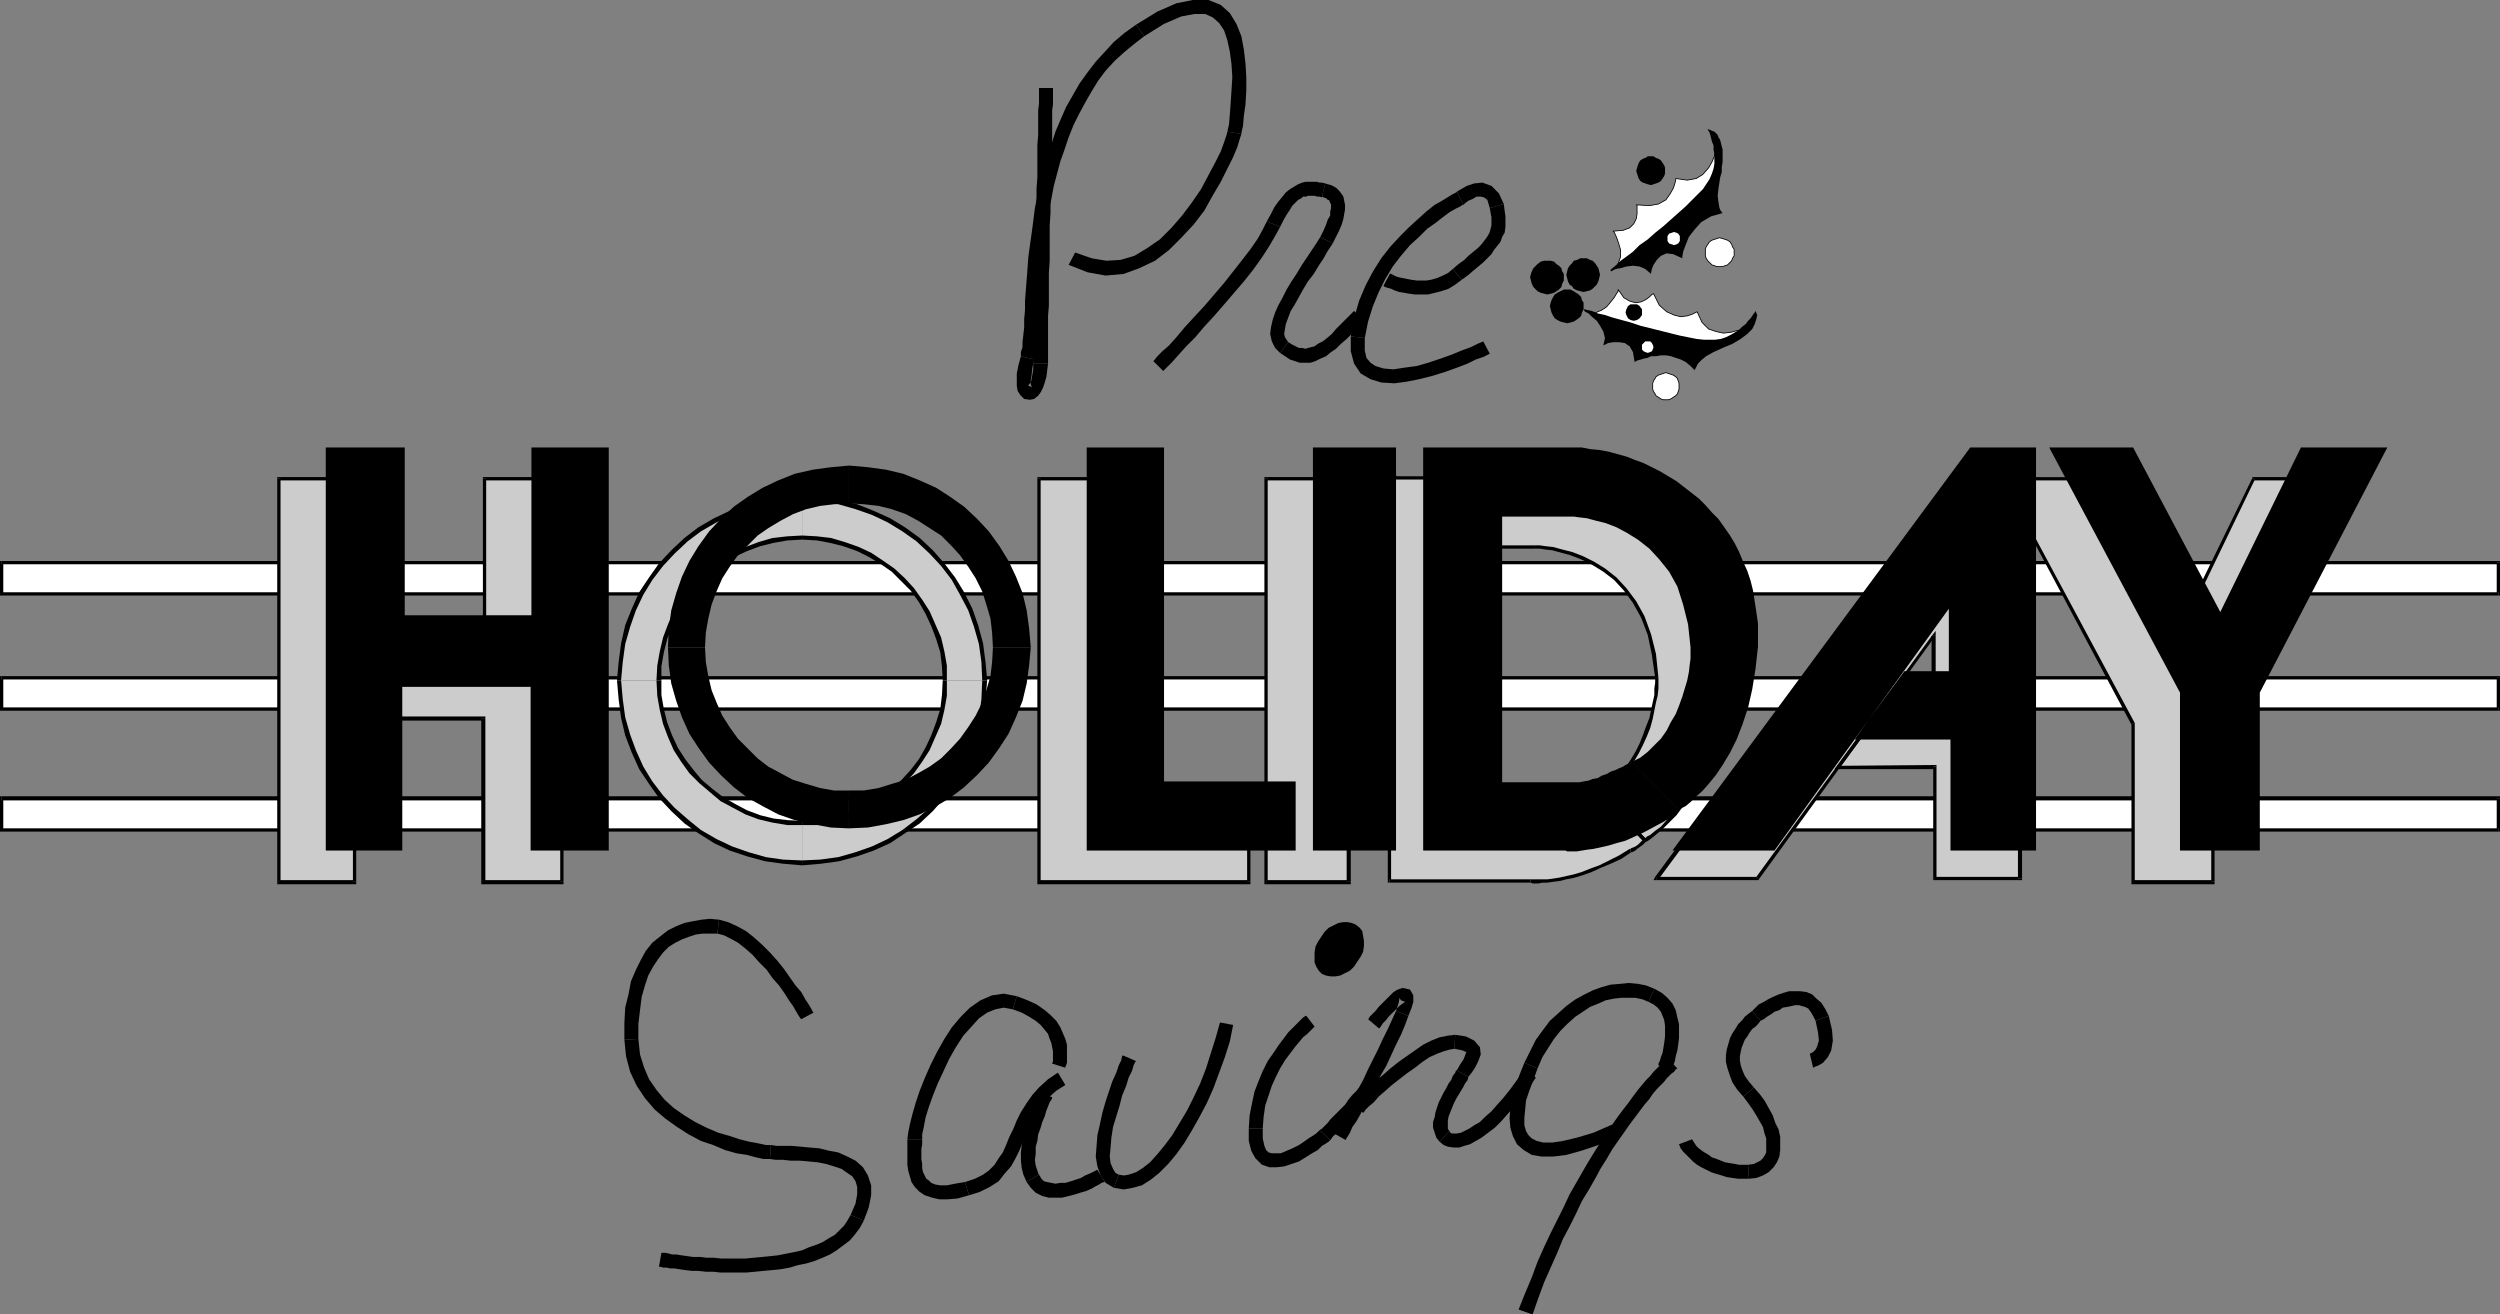 <?xml version="1.0" encoding="UTF-8" standalone="no"?>
<svg
   version="1.0"
   width="129.937mm"
   height="68.32mm"
   id="svg160"
   sodipodi:docname="Pre-Holiday Savings.wmf"
   xmlns:inkscape="http://www.inkscape.org/namespaces/inkscape"
   xmlns:sodipodi="http://sodipodi.sourceforge.net/DTD/sodipodi-0.dtd"
   xmlns="http://www.w3.org/2000/svg"
   xmlns:svg="http://www.w3.org/2000/svg">
  <rect width="100%" height="100%" fill="#808080" stroke="none"/>
  <sodipodi:namedview
     id="namedview160"
     pagecolor="#ffffff"
     bordercolor="#000000"
     borderopacity="0.25"
     inkscape:showpageshadow="2"
     inkscape:pageopacity="0.0"
     inkscape:pagecheckerboard="0"
     inkscape:deskcolor="#d1d1d1"
     inkscape:document-units="mm" />
  <defs
     id="defs1">
    <pattern
       id="WMFhbasepattern"
       patternUnits="userSpaceOnUse"
       width="6"
       height="6"
       x="0"
       y="0" />
  </defs>
  <path
     style="fill:#ffffff;fill-opacity:1;fill-rule:evenodd;stroke:none"
     d="M 0.323,110.526 H 490.779 v 6.14 H 0.323 Z"
     id="path1" />
  <path
     style="fill:#000000;fill-opacity:1;fill-rule:evenodd;stroke:none"
     d="m 491.102,110.526 -0.323,-0.323 H 0.323 v 0.646 H 490.779 l -0.323,-0.323 h 0.646 v -0.323 h -0.323 z"
     id="path2" />
  <path
     style="fill:#000000;fill-opacity:1;fill-rule:evenodd;stroke:none"
     d="m 490.779,116.99 0.323,-0.323 v -6.14 h -0.646 v 6.14 l 0.323,-0.323 v 0.646 h 0.323 v -0.323 z"
     id="path3" />
  <path
     style="fill:#000000;fill-opacity:1;fill-rule:evenodd;stroke:none"
     d="m 0,116.667 0.323,0.323 H 490.779 v -0.646 H 0.323 l 0.323,0.323 H 0 v 0.323 h 0.323 z"
     id="path4" />
  <path
     style="fill:#000000;fill-opacity:1;fill-rule:evenodd;stroke:none"
     d="M 0.323,110.203 0,110.526 v 6.14 h 0.646 v -6.14 l -0.323,0.323 V 110.203 H 0 v 0.323 z"
     id="path5" />
  <path
     style="fill:#ffffff;fill-opacity:1;fill-rule:evenodd;stroke:none"
     d="M 0.323,133.149 H 490.779 v 6.14 H 0.323 Z"
     id="path6" />
  <path
     style="fill:#000000;fill-opacity:1;fill-rule:evenodd;stroke:none"
     d="m 491.102,133.149 -0.323,-0.323 H 0.323 v 0.646 H 490.779 l -0.323,-0.323 h 0.646 v -0.323 h -0.323 z"
     id="path7" />
  <path
     style="fill:#000000;fill-opacity:1;fill-rule:evenodd;stroke:none"
     d="m 490.779,139.612 0.323,-0.323 v -6.14 h -0.646 v 6.14 l 0.323,-0.323 v 0.646 h 0.323 v -0.323 z"
     id="path8" />
  <path
     style="fill:#000000;fill-opacity:1;fill-rule:evenodd;stroke:none"
     d="m 0,139.289 0.323,0.323 H 490.779 v -0.646 H 0.323 l 0.323,0.323 H 0 v 0.323 h 0.323 z"
     id="path9" />
  <path
     style="fill:#000000;fill-opacity:1;fill-rule:evenodd;stroke:none"
     d="M 0.323,132.825 0,133.149 v 6.14 h 0.646 v -6.14 l -0.323,0.323 v -0.646 H 0 v 0.323 z"
     id="path10" />
  <path
     style="fill:#ffffff;fill-opacity:1;fill-rule:evenodd;stroke:none"
     d="M 0.323,156.902 H 490.779 v 6.14 H 0.323 Z"
     id="path11" />
  <path
     style="fill:#000000;fill-opacity:1;fill-rule:evenodd;stroke:none"
     d="m 491.102,156.902 -0.323,-0.485 H 0.323 v 0.808 H 490.779 l -0.323,-0.323 h 0.646 v -0.485 h -0.323 z"
     id="path12" />
  <path
     style="fill:#000000;fill-opacity:1;fill-rule:evenodd;stroke:none"
     d="m 490.779,163.366 0.323,-0.323 v -6.14 h -0.646 v 6.14 l 0.323,-0.323 v 0.646 h 0.323 v -0.323 z"
     id="path13" />
  <path
     style="fill:#000000;fill-opacity:1;fill-rule:evenodd;stroke:none"
     d="m 0,163.042 0.323,0.323 H 490.779 v -0.646 H 0.323 l 0.323,0.323 H 0 v 0.323 h 0.323 z"
     id="path14" />
  <path
     style="fill:#000000;fill-opacity:1;fill-rule:evenodd;stroke:none"
     d="M 0.323,156.417 0,156.902 v 6.14 h 0.646 v -6.14 l -0.323,0.323 v -0.808 H 0 v 0.485 z"
     id="path15" />
  <path
     style="fill:#000000;fill-opacity:1;fill-rule:evenodd;stroke:none"
     d="m 193.92,133.633 v 0 l -0.323,-3.555 -0.485,-3.717 -0.97,-3.555 -1.131,-3.232 -1.616,-3.232 -1.778,-2.909 -2.101,-2.747 -2.262,-2.585 -2.586,-2.424 -2.909,-2.101 -2.909,-1.777 -3.232,-1.454 -3.232,-1.293 -3.555,-0.808 -3.555,-0.646 -3.717,-0.162 v 8.564 l 2.909,0.162 2.586,0.485 2.586,0.646 2.747,0.97 2.262,1.131 2.424,1.454 2.101,1.454 1.939,1.939 1.778,1.777 1.616,2.262 1.293,2.262 1.131,2.424 0.97,2.585 0.808,2.585 0.323,2.747 0.162,2.747 v 0 z"
     id="path16" />
  <path
     style="fill:#000000;fill-opacity:1;fill-rule:evenodd;stroke:none"
     d="m 157.56,169.991 v 0 l 3.717,-0.323 3.555,-0.485 3.555,-0.97 3.232,-1.131 3.232,-1.454 2.909,-1.939 2.909,-1.939 2.586,-2.424 2.262,-2.585 2.101,-2.747 1.778,-2.909 1.616,-3.232 1.131,-3.393 0.97,-3.393 0.485,-3.717 0.323,-3.717 h -8.726 l -0.162,2.909 -0.323,2.747 -0.808,2.585 -0.97,2.585 -1.131,2.424 -1.293,2.262 -1.616,2.101 -1.778,1.939 -1.939,1.777 -2.101,1.616 -2.424,1.293 -2.262,1.293 -2.586,0.97 -2.747,0.646 -2.586,0.323 -2.909,0.162 v 0 z"
     id="path17" />
  <path
     style="fill:#000000;fill-opacity:1;fill-rule:evenodd;stroke:none"
     d="m 121.2,133.633 v 0 l 0.323,3.717 0.485,3.717 0.808,3.393 1.293,3.393 1.454,3.232 1.939,2.909 1.939,2.747 2.424,2.585 2.586,2.424 2.747,1.939 3.07,1.939 3.07,1.454 3.394,1.131 3.555,0.97 3.555,0.485 3.717,0.323 v -8.726 l -2.909,-0.162 -2.747,-0.323 -2.586,-0.646 -2.586,-0.97 -2.424,-1.293 -2.262,-1.293 -2.101,-1.616 -2.101,-1.777 -1.616,-1.939 -1.616,-2.101 -1.454,-2.262 -1.131,-2.424 -0.97,-2.585 -0.646,-2.585 -0.485,-2.747 v -2.909 0 z"
     id="path18" />
  <path
     style="fill:#000000;fill-opacity:1;fill-rule:evenodd;stroke:none"
     d="m 157.56,97.438 v 0 l -3.717,0.162 -3.555,0.646 -3.555,0.808 -3.394,1.293 -3.07,1.454 -3.07,1.777 -2.747,2.101 -2.586,2.424 -2.424,2.585 -1.939,2.747 -1.939,2.909 -1.454,3.232 -1.293,3.232 -0.808,3.555 -0.485,3.717 -0.323,3.555 h 8.726 v -2.747 l 0.485,-2.747 0.646,-2.585 0.97,-2.585 1.131,-2.424 1.454,-2.262 1.616,-2.262 1.616,-1.777 2.101,-1.939 2.101,-1.454 2.262,-1.454 2.424,-1.131 2.586,-0.97 2.586,-0.646 2.747,-0.485 2.909,-0.162 v 0 z"
     id="path19" />
  <path
     style="fill:#cccccc;fill-opacity:1;fill-rule:evenodd;stroke:none"
     d="m 192.95,133.633 v 0 l -0.162,-3.555 -0.485,-3.555 -0.97,-3.393 -1.131,-3.232 -1.616,-3.07 -1.616,-2.909 -2.101,-2.747 -2.262,-2.424 -2.586,-2.424 -2.747,-1.939 -2.909,-1.777 -3.07,-1.454 -3.232,-1.131 -3.394,-0.97 -3.555,-0.485 -3.555,-0.323 v 6.948 l 2.909,0.162 2.747,0.323 2.747,0.808 2.747,0.97 2.424,1.131 2.424,1.616 2.101,1.454 2.101,1.939 1.778,1.939 1.616,2.262 1.454,2.262 1.131,2.585 1.131,2.585 0.646,2.747 0.485,2.747 v 2.909 0 z"
     id="path20" />
  <path
     style="fill:#cccccc;fill-opacity:1;fill-rule:evenodd;stroke:none"
     d="m 157.56,169.021 v 0 l 3.555,-0.162 3.555,-0.485 3.394,-0.97 3.232,-1.131 3.07,-1.454 2.909,-1.777 2.747,-2.101 2.586,-2.262 2.262,-2.424 1.939,-2.747 1.778,-2.909 1.616,-3.232 1.131,-3.07 0.97,-3.393 0.485,-3.555 0.162,-3.717 h -6.949 v 3.07 l -0.485,2.747 -0.646,2.747 -1.131,2.585 -1.131,2.585 -1.454,2.262 -1.616,2.262 -1.778,1.939 -2.101,1.777 -2.101,1.616 -2.424,1.454 -2.424,1.293 -2.586,0.97 -2.909,0.646 -2.747,0.485 h -2.909 v 0 z"
     id="path21" />
  <path
     style="fill:#cccccc;fill-opacity:1;fill-rule:evenodd;stroke:none"
     d="m 122.008,133.633 v 0 l 0.323,3.717 0.485,3.555 0.97,3.393 1.131,3.07 1.454,3.232 1.778,2.909 2.101,2.747 2.262,2.424 2.586,2.262 2.586,2.101 3.07,1.777 3.07,1.454 3.232,1.131 3.394,0.97 3.394,0.485 3.717,0.162 v -6.948 h -2.909 l -2.909,-0.485 -2.747,-0.646 -2.586,-0.97 -2.424,-1.293 -2.424,-1.293 -2.101,-1.777 -2.101,-1.777 -1.939,-1.939 -1.616,-2.262 -1.454,-2.262 -1.131,-2.585 -0.97,-2.585 -0.646,-2.747 -0.485,-2.747 -0.162,-3.07 v 0 z"
     id="path22" />
  <path
     style="fill:#cccccc;fill-opacity:1;fill-rule:evenodd;stroke:none"
     d="m 157.56,98.246 v 0 l -3.717,0.323 -3.394,0.485 -3.394,0.97 -3.232,1.131 -3.07,1.454 -3.07,1.777 -2.586,1.939 -2.586,2.424 -2.262,2.424 -2.101,2.747 -1.778,2.909 -1.454,3.07 -1.131,3.232 -0.97,3.393 -0.485,3.555 -0.323,3.555 h 6.949 l 0.162,-2.909 0.485,-2.747 0.646,-2.747 0.97,-2.585 1.131,-2.585 1.616,-2.262 1.454,-2.262 1.939,-1.939 2.101,-1.939 2.101,-1.616 2.424,-1.454 2.424,-1.131 2.586,-0.97 2.747,-0.808 2.909,-0.323 2.909,-0.162 v 0 z"
     id="path23" />
  <path
     style="fill:#ffffff;fill-opacity:1;fill-rule:evenodd;stroke:none"
     d="m 337.097,29.571 -0.162,0.323 -0.162,0.808 -0.485,1.131 -0.646,1.131 -1.131,1.293 -1.293,0.808 -1.778,0.323 -2.262,-0.323 v 0.323 l -0.162,0.646 -0.323,0.97 -0.646,1.131 -0.808,1.131 -1.454,0.808 -1.778,0.323 -2.586,-0.162 0.162,0.162 v 0.646 0.97 l -0.162,0.97 -0.485,0.97 -0.808,0.808 -1.293,0.485 -1.939,0.162 0.162,0.162 0.323,0.646 0.323,0.808 0.323,0.97 0.323,1.131 v 1.293 l -0.323,0.97 -0.485,0.97 0.162,-0.162 0.808,-0.323 1.131,-0.808 1.454,-0.97 1.778,-1.293 1.939,-1.293 2.101,-1.616 2.101,-1.616 1.939,-1.777 1.939,-1.939 1.616,-1.939 1.454,-1.939 0.97,-1.777 0.646,-1.939 v -1.777 z"
     id="path24" />
  <path
     style="fill:none;stroke:#000000;stroke-width:0.162px;stroke-linecap:round;stroke-linejoin:round;stroke-miterlimit:4;stroke-dasharray:none;stroke-opacity:1"
     d="m 337.097,29.571 v 0 l -0.162,0.323 -0.162,0.808 -0.485,1.131 -0.646,1.131 -1.131,1.293 -1.293,0.808 -1.778,0.323 -2.262,-0.323 v 0 0.323 l -0.162,0.646 -0.323,0.97 -0.646,1.131 -0.808,1.131 -1.454,0.808 -1.778,0.323 -2.586,-0.162 v 0 l 0.162,0.162 v 0.646 0.97 l -0.162,0.97 -0.485,0.97 -0.808,0.808 -1.293,0.485 -1.939,0.162 v 0 l 0.162,0.162 0.323,0.646 0.323,0.808 0.323,0.97 0.323,1.131 v 1.293 l -0.323,0.97 -0.485,0.97 v 0 l 0.162,-0.162 0.808,-0.323 1.131,-0.808 1.454,-0.97 1.778,-1.293 1.939,-1.293 2.101,-1.616 2.101,-1.616 1.939,-1.777 1.939,-1.939 1.616,-1.939 1.454,-1.939 0.97,-1.777 0.646,-1.939 v -1.777 l -0.485,-1.616"
     id="path25" />
  <path
     style="fill:#cccccc;fill-opacity:1;fill-rule:evenodd;stroke:none"
     d="m 272.942,93.721 v 79.34 h 27.795 0.162 0.162 0.485 0.646 0.808 0.97 l 1.131,-0.162 1.293,-0.162 1.293,-0.323 1.454,-0.323 1.616,-0.485 1.778,-0.646 1.778,-0.646 1.939,-0.97 2.101,-0.97 1.939,-1.293 v 0 h 0.162 l 0.323,-0.162 0.323,-0.162 0.323,-0.162 0.485,-0.485 0.646,-0.485 0.646,-0.485 -9.373,-9.534 v 0 l -0.323,0.162 -0.323,0.162 -0.485,0.323 -0.646,0.162 -0.646,0.485 -0.808,0.323 -0.808,0.323 -0.808,0.485 -0.97,0.323 -0.97,0.323 -0.97,0.323 -0.808,0.323 -0.97,0.162 -0.808,0.162 h -0.646 -0.808 -0.97 -0.97 -1.131 -1.293 -1.131 -1.293 -1.131 -1.131 -1.131 -0.97 -0.808 -0.808 -0.485 -0.323 -0.162 V 107.456 h 13.251 0.162 0.808 l 1.131,0.162 1.454,0.162 1.616,0.485 1.939,0.485 2.101,0.808 2.262,1.131 2.101,1.293 2.101,1.777 2.101,2.101 1.778,2.424 1.616,2.909 1.293,3.555 0.97,3.878 0.485,4.524 v 0.97 l -0.162,1.131 v 1.293 l -0.323,1.454 -0.323,1.616 -0.323,1.616 -0.646,1.616 -0.485,1.616 -0.808,1.777 -0.808,1.616 -0.97,1.616 -1.131,1.454 -1.131,1.454 -1.293,1.293 -1.616,0.97 -1.616,0.97 9.373,9.534 0.162,-0.162 0.323,-0.323 0.808,-0.485 0.808,-0.646 1.131,-0.97 1.293,-1.293 1.293,-1.293 1.293,-1.777 1.454,-2.101 1.293,-2.262 1.454,-2.585 1.131,-3.07 1.131,-3.232 0.808,-3.717 0.646,-4.04 0.323,-4.363 0.162,-2.262 -0.162,-2.262 -0.162,-2.262 -0.323,-1.939 -0.323,-2.101 -0.646,-1.939 -0.485,-2.101 -0.808,-1.777 -0.808,-1.777 -0.97,-1.616 -0.97,-1.777 -1.131,-1.454 -1.131,-1.616 -1.131,-1.454 -1.293,-1.293 -1.293,-1.293 -1.454,-1.293 -1.454,-1.131 -1.616,-1.131 -1.454,-0.97 -1.616,-0.808 -1.616,-0.808 -1.778,-0.808 -1.616,-0.646 -1.778,-0.646 -1.778,-0.485 -1.616,-0.485 -1.778,-0.323 -1.778,-0.323 -1.778,-0.162 -1.778,-0.162 h -1.778 l -3.232,0.162 h -3.232 -2.909 -2.747 -2.424 -2.262 -2.101 -1.778 -1.616 -1.454 -1.131 -0.97 l -0.646,-0.162 h -0.646 -0.162 z"
     id="path26" />
  <path
     style="fill:#000000;fill-opacity:1;fill-rule:evenodd;stroke:none"
     d="m 272.942,172.738 0.323,0.323 V 93.721 h -0.646 v 79.34 l 0.323,0.323 -0.323,-0.323 v 0.323 h 0.323 z"
     id="path27" />
  <path
     style="fill:#000000;fill-opacity:1;fill-rule:evenodd;stroke:none"
     d="m 300.737,172.738 v 0 h -27.795 v 0.646 h 27.795 -0.162 l 0.162,-0.646 v 0 z"
     id="path28" />
  <path
     style="fill:#000000;fill-opacity:1;fill-rule:evenodd;stroke:none"
     d="m 320.291,166.759 h -0.162 l -2.101,1.293 -1.939,0.97 -1.939,0.97 -1.778,0.646 -1.616,0.646 -1.616,0.485 -1.454,0.323 -1.454,0.323 -1.131,0.162 -1.131,0.162 h -0.97 -0.808 -0.646 -0.485 -0.162 -0.162 l -0.162,0.646 h 0.162 l 0.323,0.162 h 0.485 0.646 l 0.808,-0.162 h 0.97 l 1.131,-0.162 1.293,-0.162 1.293,-0.323 1.616,-0.323 1.616,-0.485 1.778,-0.646 1.778,-0.808 1.939,-0.808 2.101,-0.97 1.939,-1.293 h -0.162 z"
     id="path29" />
  <path
     style="fill:#000000;fill-opacity:1;fill-rule:evenodd;stroke:none"
     d="m 322.876,165.305 v -0.485 l -0.646,0.646 -0.485,0.485 -0.485,0.323 -0.323,0.162 -0.485,0.162 -0.162,0.162 v 0 0 0.646 h 0.162 0.162 l 0.323,-0.162 0.323,-0.162 0.323,-0.323 0.485,-0.323 0.646,-0.485 0.646,-0.646 v -0.485 0.485 l 0.162,-0.162 -0.162,-0.323 z"
     id="path30" />
  <path
     style="fill:#000000;fill-opacity:1;fill-rule:evenodd;stroke:none"
     d="m 313.988,155.933 -0.323,-0.162 9.211,9.534 0.485,-0.485 -9.211,-9.534 h -0.485 0.485 l -0.162,-0.162 -0.323,0.162 z"
     id="path31" />
  <path
     style="fill:#000000;fill-opacity:1;fill-rule:evenodd;stroke:none"
     d="m 302.838,159.972 v 0 h 0.808 l 0.808,-0.162 0.97,-0.162 0.808,-0.323 0.97,-0.162 0.97,-0.485 0.808,-0.323 0.97,-0.485 0.808,-0.323 0.808,-0.485 0.646,-0.323 0.646,-0.323 0.485,-0.162 0.323,-0.162 0.323,-0.162 v 0 l -0.323,-0.646 v 0 l -0.323,0.162 -0.323,0.162 -0.485,0.323 -0.646,0.323 -0.646,0.323 -0.808,0.323 -0.808,0.323 -0.808,0.485 -0.97,0.323 -0.97,0.323 -0.808,0.323 -0.97,0.162 -0.808,0.323 -0.808,0.162 h -0.646 v 0 z"
     id="path32" />
  <path
     style="fill:#000000;fill-opacity:1;fill-rule:evenodd;stroke:none"
     d="m 287.971,159.649 0.323,0.323 h 0.162 0.323 0.485 0.808 0.808 0.97 1.131 1.131 1.131 1.293 1.131 1.293 1.131 0.97 0.97 0.808 v -0.646 h -0.808 -0.97 -0.97 -1.131 -1.293 -1.131 -1.293 -1.131 -1.131 -1.131 -0.97 -0.808 -0.808 -0.485 -0.323 -0.162 l 0.323,0.323 z"
     id="path33" />
  <path
     style="fill:#000000;fill-opacity:1;fill-rule:evenodd;stroke:none"
     d="m 288.294,107.133 -0.323,0.323 v 52.193 h 0.646 V 107.456 l -0.323,0.323 v -0.646 h -0.323 v 0.323 z"
     id="path34" />
  <path
     style="fill:#000000;fill-opacity:1;fill-rule:evenodd;stroke:none"
     d="m 301.545,107.133 v 0 h -13.251 v 0.646 h 13.251 v 0 z"
     id="path35" />
  <path
     style="fill:#000000;fill-opacity:1;fill-rule:evenodd;stroke:none"
     d="m 325.785,133.149 v 0 l -0.485,-4.686 -0.97,-3.878 -1.293,-3.555 -1.616,-2.909 -1.939,-2.585 -1.939,-2.101 -2.262,-1.777 -2.101,-1.293 -2.262,-1.131 -2.101,-0.808 -1.939,-0.485 -1.778,-0.485 -1.454,-0.162 -1.131,-0.162 h -0.808 -0.162 v 0.646 h 0.162 0.808 l 0.97,0.162 1.454,0.162 1.778,0.485 1.778,0.485 2.101,0.808 2.262,1.131 2.101,1.293 2.101,1.616 1.939,2.101 1.778,2.424 1.616,2.909 1.293,3.393 0.808,3.878 0.646,4.524 v 0 z"
     id="path36" />
  <path
     style="fill:#000000;fill-opacity:1;fill-rule:evenodd;stroke:none"
     d="m 314.15,155.286 -0.162,0.646 1.616,-0.97 1.616,-1.131 1.293,-1.293 1.293,-1.293 1.131,-1.616 0.97,-1.616 0.808,-1.616 0.808,-1.777 0.646,-1.616 0.485,-1.777 0.323,-1.616 0.323,-1.616 0.323,-1.293 0.162,-1.454 v -1.131 -0.97 h -0.646 v 0.97 l -0.162,1.131 v 1.293 l -0.323,1.454 -0.323,1.454 -0.323,1.616 -0.646,1.616 -0.646,1.777 -0.646,1.616 -0.808,1.616 -0.97,1.616 -0.97,1.454 -1.293,1.293 -1.293,1.293 -1.454,1.131 -1.616,0.808 v 0.485 -0.485 l -0.323,0.162 0.323,0.323 z"
     id="path37" />
  <path
     style="fill:#000000;fill-opacity:1;fill-rule:evenodd;stroke:none"
     d="m 322.876,164.82 h 0.485 l -9.211,-9.534 -0.485,0.485 9.211,9.534 h 0.485 -0.485 l 0.162,0.162 0.323,-0.162 z"
     id="path38" />
  <path
     style="fill:#000000;fill-opacity:1;fill-rule:evenodd;stroke:none"
     d="m 338.228,132.825 v 0 l -0.323,4.363 -0.646,4.04 -0.97,3.555 -0.97,3.393 -1.131,2.909 -1.293,2.585 -1.454,2.262 -1.454,1.939 -1.293,1.777 -1.293,1.454 -1.131,1.293 -1.131,0.808 -0.97,0.808 -0.646,0.323 -0.323,0.323 -0.323,0.162 0.485,0.485 h 0.162 l 0.485,-0.323 0.646,-0.485 0.97,-0.808 1.131,-0.97 1.131,-1.131 1.454,-1.454 1.293,-1.777 1.454,-2.101 1.293,-2.262 1.293,-2.747 1.293,-2.909 1.131,-3.232 0.808,-3.717 0.646,-4.04 0.485,-4.524 v 0 z"
     id="path39" />
  <path
     style="fill:#000000;fill-opacity:1;fill-rule:evenodd;stroke:none"
     d="m 300.414,94.206 v 0 h 1.778 1.778 l 1.778,0.162 1.616,0.323 1.778,0.323 1.778,0.485 1.616,0.485 1.778,0.646 1.778,0.646 1.616,0.646 1.616,0.808 1.616,0.97 1.454,0.97 1.454,1.131 1.454,1.131 1.454,1.131 1.293,1.293 1.293,1.454 1.293,1.454 0.97,1.454 1.131,1.454 0.97,1.777 0.97,1.616 0.808,1.777 0.646,1.777 0.646,1.939 0.646,1.939 0.323,2.101 0.323,2.101 0.162,2.101 0.162,2.262 -0.162,2.262 h 0.808 v -2.262 -2.262 l -0.323,-2.262 -0.323,-2.101 -0.323,-2.101 -0.485,-1.939 -0.646,-1.939 -0.808,-1.939 -0.808,-1.777 -0.97,-1.616 -0.97,-1.777 -1.131,-1.616 -1.131,-1.454 -1.293,-1.454 -1.293,-1.454 -1.293,-1.293 -1.454,-1.131 -1.454,-1.293 -1.616,-0.97 -1.454,-0.97 -1.616,-0.97 -1.616,-0.808 -1.778,-0.808 -1.616,-0.646 -1.778,-0.646 -1.778,-0.485 -1.778,-0.485 -1.778,-0.323 -1.778,-0.323 -1.778,-0.162 -1.778,-0.162 h -1.778 v 0 z"
     id="path40" />
  <path
     style="fill:#000000;fill-opacity:1;fill-rule:evenodd;stroke:none"
     d="m 273.265,93.721 -0.323,0.485 h 0.162 0.162 0.646 0.646 0.97 1.131 1.454 1.616 1.778 2.101 2.262 2.424 2.747 2.909 3.232 3.232 v -0.808 l -3.232,0.162 h -3.232 -2.909 -2.747 -2.424 -2.262 -2.101 -1.778 -1.616 -1.454 -1.131 -0.97 l -0.646,-0.162 h -0.646 -0.162 -0.162 l -0.323,0.323 0.323,-0.323 h -0.323 v 0.323 z"
     id="path41" />
  <path
     style="fill:#cccccc;fill-opacity:1;fill-rule:evenodd;stroke:none"
     d="M 396.728,172.576 V 93.236 h -12.766 l -58.499,79.34 h 19.877 l 34.421,-47.669 v 12.281 h -8.888 l -9.858,13.573 19.069,-0.162 v 21.976 z"
     id="path42" />
  <path
     style="fill:#000000;fill-opacity:1;fill-rule:evenodd;stroke:none"
     d="m 396.728,93.56 -0.323,-0.323 v 79.34 h 0.808 V 93.236 l -0.485,-0.323 0.485,0.323 v -0.323 h -0.485 z"
     id="path43" />
  <path
     style="fill:#000000;fill-opacity:1;fill-rule:evenodd;stroke:none"
     d="m 384.284,93.56 h -0.323 12.766 v -0.646 h -12.766 l -0.323,0.162 0.323,-0.162 h -0.162 l -0.162,0.162 z"
     id="path44" />
  <path
     style="fill:#000000;fill-opacity:1;fill-rule:evenodd;stroke:none"
     d="m 325.462,172.253 0.323,0.485 58.499,-79.178 -0.646,-0.485 -58.499,79.178 0.323,0.646 -0.323,-0.646 -0.323,0.646 h 0.646 z"
     id="path45" />
  <path
     style="fill:#000000;fill-opacity:1;fill-rule:evenodd;stroke:none"
     d="m 345.016,172.253 h 0.323 -19.877 v 0.646 h 19.877 l 0.162,-0.162 -0.162,0.162 h 0.162 v -0.162 z"
     id="path46" />
  <path
     style="fill:#000000;fill-opacity:1;fill-rule:evenodd;stroke:none"
     d="m 380.244,124.908 -0.646,-0.162 -34.582,47.507 0.485,0.485 34.582,-47.669 -0.646,-0.162 h 0.808 v -0.97 l -0.646,0.808 z"
     id="path47" />
  <path
     style="fill:#000000;fill-opacity:1;fill-rule:evenodd;stroke:none"
     d="m 379.76,137.673 0.485,-0.485 v -12.281 h -0.808 v 12.281 l 0.323,-0.323 v 0.808 h 0.485 v -0.485 z"
     id="path48" />
  <path
     style="fill:#000000;fill-opacity:1;fill-rule:evenodd;stroke:none"
     d="m 371.195,137.512 h -0.323 l 8.888,0.162 v -0.808 h -8.888 l -0.162,0.162 0.162,-0.162 h -0.162 v 0.162 z"
     id="path49" />
  <path
     style="fill:#000000;fill-opacity:1;fill-rule:evenodd;stroke:none"
     d="m 361.014,150.439 0.323,0.485 9.858,-13.412 -0.485,-0.485 -9.858,13.412 0.162,0.646 -0.162,-0.646 -0.485,0.646 h 0.646 z"
     id="path50" />
  <path
     style="fill:#000000;fill-opacity:1;fill-rule:evenodd;stroke:none"
     d="m 380.406,150.6 -0.323,-0.323 -19.069,0.162 v 0.646 h 19.069 l -0.323,-0.485 h 0.646 v -0.323 h -0.323 z"
     id="path51" />
  <path
     style="fill:#000000;fill-opacity:1;fill-rule:evenodd;stroke:none"
     d="m 380.083,172.253 0.323,0.323 v -21.976 h -0.646 v 21.976 l 0.323,0.323 -0.323,-0.323 v 0.323 h 0.323 z"
     id="path52" />
  <path
     style="fill:#000000;fill-opacity:1;fill-rule:evenodd;stroke:none"
     d="m 396.404,172.576 0.323,-0.323 h -16.645 v 0.646 h 16.645 l 0.485,-0.323 -0.485,0.323 h 0.485 v -0.323 z"
     id="path53" />
  <path
     style="fill:#cccccc;fill-opacity:1;fill-rule:evenodd;stroke:none"
     d="m 409.656,94.044 h -16.483 l 25.856,48.153 v 31.025 h 15.675 V 142.198 L 459.751,94.044 H 442.622 L 426.947,126.523 Z"
     id="path54" />
  <path
     style="fill:#000000;fill-opacity:1;fill-rule:evenodd;stroke:none"
     d="m 393.496,93.883 -0.323,0.485 h 16.483 v -0.646 h -16.483 l -0.162,0.485 0.162,-0.485 h -0.485 l 0.323,0.485 z"
     id="path55" />
  <path
     style="fill:#000000;fill-opacity:1;fill-rule:evenodd;stroke:none"
     d="m 419.352,142.198 v -0.162 l -25.856,-48.153 -0.485,0.323 25.694,48.153 v -0.162 h 0.646 v -0.162 0 z"
     id="path56" />
  <path
     style="fill:#000000;fill-opacity:1;fill-rule:evenodd;stroke:none"
     d="m 419.028,172.899 0.323,0.323 v -31.025 h -0.646 v 31.025 l 0.323,0.485 -0.323,-0.485 v 0.485 h 0.323 z"
     id="path57" />
  <path
     style="fill:#000000;fill-opacity:1;fill-rule:evenodd;stroke:none"
     d="m 434.38,173.222 0.323,-0.323 h -15.675 v 0.808 h 15.675 l 0.323,-0.485 -0.323,0.485 h 0.323 v -0.485 z"
     id="path58" />
  <path
     style="fill:#000000;fill-opacity:1;fill-rule:evenodd;stroke:none"
     d="m 434.38,142.036 v 0.162 31.025 h 0.646 v -31.025 0.162 l -0.646,-0.323 v 0 0.162 z"
     id="path59" />
  <path
     style="fill:#000000;fill-opacity:1;fill-rule:evenodd;stroke:none"
     d="m 459.751,94.367 -0.323,-0.485 -25.048,48.153 0.646,0.323 24.886,-48.153 -0.162,-0.485 0.162,0.485 0.323,-0.485 h -0.485 z"
     id="path60" />
  <path
     style="fill:#000000;fill-opacity:1;fill-rule:evenodd;stroke:none"
     d="m 442.945,94.206 -0.323,0.162 h 17.13 V 93.721 H 442.622 l -0.162,0.162 0.162,-0.162 h -0.162 V 93.883 Z"
     id="path61" />
  <path
     style="fill:#000000;fill-opacity:1;fill-rule:evenodd;stroke:none"
     d="m 426.624,126.685 h 0.646 L 442.945,94.206 442.46,93.883 426.624,126.362 h 0.646 l -0.646,0.323 0.323,0.485 0.323,-0.485 z"
     id="path62" />
  <path
     style="fill:#000000;fill-opacity:1;fill-rule:evenodd;stroke:none"
     d="m 409.656,94.367 -0.323,-0.162 17.291,32.479 0.646,-0.323 -17.291,-32.479 -0.323,-0.162 0.323,0.162 v -0.162 h -0.323 z"
     id="path63" />
  <path
     style="fill:#cccccc;fill-opacity:1;fill-rule:evenodd;stroke:none"
     d="m 54.782,94.044 v 79.178 h 14.867 v -32.156 h 25.21 v 32.156 H 110.373 V 94.044 H 95.182 V 127.008 H 70.134 V 94.044 Z"
     id="path64" />
  <path
     style="fill:#000000;fill-opacity:1;fill-rule:evenodd;stroke:none"
     d="m 54.782,172.899 0.323,0.323 V 94.044 h -0.646 v 79.178 l 0.323,0.485 -0.323,-0.485 v 0.485 h 0.323 z"
     id="path65" />
  <path
     style="fill:#000000;fill-opacity:1;fill-rule:evenodd;stroke:none"
     d="m 69.326,173.222 0.323,-0.323 H 54.782 v 0.808 h 14.867 l 0.323,-0.485 -0.323,0.485 h 0.323 v -0.485 z"
     id="path66" />
  <path
     style="fill:#000000;fill-opacity:1;fill-rule:evenodd;stroke:none"
     d="m 69.65,140.743 -0.323,0.323 v 32.156 h 0.646 v -32.156 l -0.323,0.485 v -0.808 h -0.323 v 0.323 z"
     id="path67" />
  <path
     style="fill:#000000;fill-opacity:1;fill-rule:evenodd;stroke:none"
     d="m 95.344,141.066 -0.485,-0.323 H 69.65 v 0.808 h 25.21 l -0.323,-0.485 h 0.808 v -0.323 h -0.485 z"
     id="path68" />
  <path
     style="fill:#000000;fill-opacity:1;fill-rule:evenodd;stroke:none"
     d="m 94.859,172.899 0.485,0.323 v -32.156 h -0.808 v 32.156 l 0.323,0.485 -0.323,-0.485 v 0.485 h 0.323 z"
     id="path69" />
  <path
     style="fill:#000000;fill-opacity:1;fill-rule:evenodd;stroke:none"
     d="m 110.049,173.222 0.323,-0.323 H 94.859 v 0.808 h 15.514 l 0.323,-0.485 -0.323,0.485 h 0.323 v -0.485 z"
     id="path70" />
  <path
     style="fill:#000000;fill-opacity:1;fill-rule:evenodd;stroke:none"
     d="m 110.373,94.367 -0.323,-0.323 v 79.178 h 0.646 V 94.044 l -0.323,-0.323 0.323,0.323 v -0.323 h -0.323 z"
     id="path71" />
  <path
     style="fill:#000000;fill-opacity:1;fill-rule:evenodd;stroke:none"
     d="m 95.505,94.044 -0.323,0.323 H 110.373 V 93.721 H 95.182 l -0.323,0.323 0.323,-0.323 h -0.323 v 0.323 z"
     id="path72" />
  <path
     style="fill:#000000;fill-opacity:1;fill-rule:evenodd;stroke:none"
     d="m 95.182,127.331 0.323,-0.323 V 94.044 h -0.646 v 32.964 l 0.323,-0.323 v 0.646 h 0.323 v -0.323 z"
     id="path73" />
  <path
     style="fill:#000000;fill-opacity:1;fill-rule:evenodd;stroke:none"
     d="m 69.811,127.008 0.323,0.323 h 25.048 v -0.646 H 70.134 l 0.323,0.323 h -0.646 v 0.323 h 0.323 z"
     id="path74" />
  <path
     style="fill:#000000;fill-opacity:1;fill-rule:evenodd;stroke:none"
     d="M 70.134,94.367 69.811,94.044 V 127.008 H 70.458 V 94.044 l -0.323,-0.323 0.323,0.323 v -0.323 h -0.323 z"
     id="path75" />
  <path
     style="fill:#000000;fill-opacity:1;fill-rule:evenodd;stroke:none"
     d="m 55.106,94.044 -0.323,0.323 H 70.134 V 93.721 H 54.782 l -0.323,0.323 0.323,-0.323 h -0.323 v 0.323 z"
     id="path76" />
  <path
     style="fill:#cccccc;fill-opacity:1;fill-rule:evenodd;stroke:none"
     d="m 219.291,94.044 h -15.19 v 79.178 h 41.208 v -13.573 h -26.018 z"
     id="path77" />
  <path
     style="fill:#000000;fill-opacity:1;fill-rule:evenodd;stroke:none"
     d="m 204.424,94.044 -0.323,0.323 h 15.19 v -0.646 h -15.19 l -0.323,0.323 0.323,-0.323 h -0.323 v 0.323 z"
     id="path78" />
  <path
     style="fill:#000000;fill-opacity:1;fill-rule:evenodd;stroke:none"
     d="m 204.101,172.899 0.323,0.323 V 94.044 h -0.646 v 79.178 l 0.323,0.485 -0.323,-0.485 v 0.485 h 0.323 z"
     id="path79" />
  <path
     style="fill:#000000;fill-opacity:1;fill-rule:evenodd;stroke:none"
     d="m 244.985,173.222 0.323,-0.323 h -41.208 v 0.808 h 41.208 l 0.323,-0.485 -0.323,0.485 h 0.323 v -0.485 z"
     id="path80" />
  <path
     style="fill:#000000;fill-opacity:1;fill-rule:evenodd;stroke:none"
     d="m 245.309,159.972 -0.323,-0.323 v 13.573 h 0.646 v -13.573 l -0.323,-0.323 0.323,0.323 v -0.323 h -0.323 z"
     id="path81" />
  <path
     style="fill:#000000;fill-opacity:1;fill-rule:evenodd;stroke:none"
     d="m 218.968,159.649 0.323,0.323 h 26.018 v -0.646 h -26.018 l 0.323,0.323 h -0.646 v 0.323 h 0.323 z"
     id="path82" />
  <path
     style="fill:#000000;fill-opacity:1;fill-rule:evenodd;stroke:none"
     d="m 219.291,94.367 -0.323,-0.323 v 65.605 h 0.646 V 94.044 l -0.323,-0.323 0.323,0.323 v -0.323 h -0.323 z"
     id="path83" />
  <path
     style="fill:#cccccc;fill-opacity:1;fill-rule:evenodd;stroke:none"
     d="M 264.862,173.222 V 94.044 h -16.16 v 79.178 z"
     id="path84" />
  <path
     style="fill:#000000;fill-opacity:1;fill-rule:evenodd;stroke:none"
     d="m 264.862,94.367 -0.323,-0.323 v 79.178 h 0.808 V 94.044 l -0.485,-0.323 0.485,0.323 v -0.323 h -0.485 z"
     id="path85" />
  <path
     style="fill:#000000;fill-opacity:1;fill-rule:evenodd;stroke:none"
     d="m 249.025,94.044 -0.323,0.323 h 16.16 v -0.646 h -16.16 l -0.323,0.323 0.323,-0.323 h -0.323 v 0.323 z"
     id="path86" />
  <path
     style="fill:#000000;fill-opacity:1;fill-rule:evenodd;stroke:none"
     d="m 248.702,172.899 0.323,0.323 V 94.044 h -0.646 v 79.178 l 0.323,0.485 -0.323,-0.485 v 0.485 h 0.323 z"
     id="path87" />
  <path
     style="fill:#000000;fill-opacity:1;fill-rule:evenodd;stroke:none"
     d="m 264.539,173.222 0.323,-0.323 h -16.16 v 0.808 h 16.16 l 0.485,-0.485 -0.485,0.485 h 0.485 v -0.485 z"
     id="path88" />
  <path
     style="fill:#000000;fill-opacity:1;fill-rule:evenodd;stroke:none"
     d="m 205.878,71.422 v 0 -0.808 -0.97 -1.293 -1.293 -1.454 -1.777 -1.777 l 0.162,-1.939 v -2.101 -2.101 -2.262 l 0.162,-2.424 V 48.961 46.537 44.275 l 0.162,-2.424 v -2.424 l 0.162,-2.262 v -2.262 -2.262 -2.101 l 0.162,-1.939 v -2.101 -1.616 -1.777 -1.454 l 0.162,-1.131 v -1.131 -0.808 -0.808 -0.323 -0.162 h -2.747 v 0.162 0.323 0.646 0.808 1.131 l -0.162,1.293 v 1.454 1.777 1.616 l -0.162,1.939 v 1.939 2.262 2.262 l -0.162,2.101 v 2.424 2.262 l -0.162,2.424 v 2.424 2.424 2.262 l -0.162,2.262 v 2.262 2.262 2.101 l -0.162,1.939 v 1.777 1.777 1.454 l -0.162,1.293 v 1.293 0.97 0.808 0 z"
     id="path89" />
  <path
     style="fill:#000000;fill-opacity:1;fill-rule:evenodd;stroke:none"
     d="m 200.545,69.968 v 0 l -0.485,1.777 -0.323,1.616 v 1.293 1.131 l 0.162,0.97 0.485,0.808 0.808,0.808 1.131,0.162 0.808,-0.162 0.808,-0.646 0.485,-0.646 0.485,-0.97 0.323,-0.97 0.323,-1.131 0.162,-1.293 0.162,-1.293 h -2.909 v 1.131 l -0.162,0.97 -0.162,0.97 -0.162,0.646 -0.323,0.323 -0.162,0.323 -0.162,0.162 0.162,-0.162 0.485,0.162 0.162,0.162 v -0.162 l -0.162,-0.485 v -0.808 l 0.162,-0.97 0.162,-1.454 0.323,-1.616 v 0 z"
     id="path90" />
  <path
     style="fill:#000000;fill-opacity:1;fill-rule:evenodd;stroke:none"
     d="m 223.169,4.848 v 0 l -2.262,1.616 -2.101,1.777 -1.778,1.939 -1.778,1.939 -1.616,2.101 -1.616,2.262 -1.293,2.262 -1.293,2.262 -1.131,2.585 -0.97,2.262 -0.808,2.585 -0.808,2.424 -0.808,2.585 -0.485,2.585 -0.646,2.424 -0.485,2.424 -0.323,2.585 -0.323,2.424 -0.323,2.262 -0.323,2.424 -0.162,2.262 -0.162,2.101 -0.162,2.101 -0.162,2.101 v 1.777 l -0.162,1.777 v 1.616 l -0.162,1.454 -0.162,1.454 v 0.97 l -0.323,0.97 v 0.808 l 2.586,0.646 0.323,-0.97 0.162,-0.97 v -1.293 l 0.162,-1.454 0.162,-1.454 0.162,-1.616 v -1.777 l 0.162,-1.939 v -1.777 l 0.162,-2.101 0.162,-2.262 0.323,-2.262 0.162,-2.101 0.323,-2.424 0.323,-2.262 0.323,-2.585 0.485,-2.262 0.485,-2.585 0.646,-2.424 0.646,-2.424 0.808,-2.262 0.808,-2.424 0.97,-2.424 1.131,-2.262 1.131,-2.101 1.293,-2.262 1.293,-2.101 1.454,-1.939 1.778,-1.939 1.778,-1.616 1.939,-1.616 2.101,-1.616 v 0 z"
     id="path91" />
  <path
     style="fill:#000000;fill-opacity:1;fill-rule:evenodd;stroke:none"
     d="m 243.854,26.339 v -0.162 l 0.323,-1.454 0.162,-1.939 0.323,-2.262 0.162,-2.747 v -2.585 l -0.162,-2.747 -0.323,-2.747 -0.485,-2.585 L 242.885,4.686 241.592,2.585 239.814,0.97 237.39,0 h -3.07 l -3.232,0.646 -3.717,1.616 -4.202,2.585 1.616,2.262 3.878,-2.424 3.394,-1.454 2.586,-0.485 h 2.101 l 1.454,0.646 1.293,1.131 0.97,1.454 0.646,1.939 0.485,2.262 0.323,2.424 0.162,2.585 -0.162,2.585 -0.162,2.424 -0.162,2.262 -0.162,1.939 -0.323,1.454 v 0 z"
     id="path92" />
  <path
     style="fill:#000000;fill-opacity:1;fill-rule:evenodd;stroke:none"
     d="m 209.918,52.031 3.717,1.454 3.555,0.646 3.555,-0.323 3.07,-1.131 3.07,-1.454 2.747,-2.101 2.424,-2.424 2.424,-2.585 2.101,-2.747 1.616,-2.909 1.616,-2.747 1.293,-2.585 1.131,-2.262 0.808,-1.939 0.485,-1.616 0.323,-0.97 -2.747,-0.485 -0.162,0.646 -0.485,1.454 -0.646,1.777 -1.131,2.262 -1.293,2.424 -1.454,2.747 -1.778,2.585 -1.939,2.585 -2.101,2.424 -2.262,2.262 -2.586,1.777 -2.424,1.454 -2.747,0.808 -2.747,0.162 -2.909,-0.485 -3.232,-1.131 z"
     id="path93" />
  <path
     style="fill:#000000;fill-opacity:1;fill-rule:evenodd;stroke:none"
     d="m 248.864,43.467 v 0 l -0.808,1.616 -0.97,1.777 -1.454,2.101 -1.616,2.101 -1.778,2.262 -1.778,2.262 -1.939,2.262 -1.939,2.262 -2.101,2.262 -1.778,1.939 -1.616,1.939 -1.454,1.616 -1.293,1.131 -0.97,0.97 -0.646,0.808 -0.162,0.162 1.939,1.939 0.323,-0.323 0.485,-0.485 0.97,-0.97 1.293,-1.454 1.454,-1.616 1.778,-1.777 1.778,-2.101 1.939,-2.101 2.101,-2.424 1.939,-2.262 1.939,-2.262 1.778,-2.262 1.616,-2.262 1.454,-2.262 1.131,-1.939 0.97,-1.777 v 0 z"
     id="path94" />
  <path
     style="fill:#000000;fill-opacity:1;fill-rule:evenodd;stroke:none"
     d="m 260.337,36.034 v 0 l -0.646,-0.162 h -0.485 l -0.485,-0.162 h -0.808 -0.646 -0.808 l -0.646,0.162 -0.808,0.323 -0.808,0.485 -0.808,0.485 -0.808,0.646 -0.646,0.808 -0.808,0.97 -0.808,1.131 -0.646,1.293 -0.808,1.454 2.586,1.131 0.646,-1.293 0.646,-1.131 0.646,-0.97 0.485,-0.808 0.646,-0.646 0.485,-0.485 0.646,-0.323 0.323,-0.323 h 0.646 l 0.323,-0.162 h 0.485 0.323 0.485 l 0.485,0.162 h 0.485 l 0.485,0.162 v -0.162 z"
     id="path95" />
  <path
     style="fill:#000000;fill-opacity:1;fill-rule:evenodd;stroke:none"
     d="m 261.792,47.83 v 0 l 0.646,-1.293 0.646,-1.293 0.485,-1.131 0.323,-1.131 0.162,-0.97 0.162,-0.808 v -0.97 l -0.162,-0.808 -0.162,-0.808 -0.323,-0.485 -0.485,-0.646 -0.485,-0.485 -0.485,-0.323 -0.646,-0.323 -0.646,-0.162 -0.485,-0.162 -0.646,2.585 0.323,0.162 0.485,0.162 0.162,0.162 0.162,0.162 h 0.162 l 0.162,0.162 0.162,0.485 0.162,0.162 v 0.323 0.485 l -0.162,0.646 v 0.808 l -0.485,0.808 -0.323,0.97 -0.485,1.131 -0.646,1.293 v 0 z"
     id="path96" />
  <path
     style="fill:#000000;fill-opacity:1;fill-rule:evenodd;stroke:none"
     d="m 253.065,67.221 v 0 l -0.323,-0.485 -0.323,-0.485 -0.162,-0.646 0.162,-0.97 0.162,-0.97 0.485,-1.293 0.485,-1.293 0.808,-1.293 0.808,-1.454 0.808,-1.454 0.97,-1.616 1.131,-1.454 0.97,-1.616 0.97,-1.454 0.808,-1.454 0.97,-1.454 -2.424,-1.293 -0.808,1.293 -0.97,1.454 -0.97,1.454 -0.97,1.454 -0.97,1.616 -0.97,1.454 -0.97,1.616 -0.808,1.616 -0.808,1.454 -0.646,1.454 -0.485,1.454 -0.323,1.454 -0.162,1.293 0.323,1.454 0.646,1.293 0.97,0.97 v 0 z"
     id="path97" />
  <path
     style="fill:#000000;fill-opacity:1;fill-rule:evenodd;stroke:none"
     d="m 265.993,61.08 -1.293,1.293 -1.131,1.131 -1.131,1.131 -0.808,0.97 -0.97,0.808 -0.808,0.646 -0.97,0.485 -0.646,0.485 -0.646,0.162 -0.646,0.162 -0.485,0.162 -0.646,-0.162 h -0.646 l -0.646,-0.323 -0.646,-0.323 -0.808,-0.485 -1.616,2.101 0.97,0.646 0.97,0.646 0.97,0.323 0.97,0.323 h 1.131 0.97 l 0.97,-0.323 0.97,-0.485 1.131,-0.485 0.97,-0.808 0.97,-0.646 0.97,-0.97 1.131,-0.97 0.97,-0.97 1.293,-1.293 1.131,-1.293 z"
     id="path98" />
  <path
     style="fill:#000000;fill-opacity:1;fill-rule:evenodd;stroke:none"
     d="m 285.385,52.839 v 0 l -0.97,0.808 -0.97,0.485 -1.131,0.485 -1.131,0.323 -0.97,0.162 h -0.97 -0.97 l -1.131,-0.162 -0.808,-0.162 -0.808,-0.162 -0.808,-0.162 -0.485,-0.162 -0.646,-0.323 -0.323,-0.162 h -0.162 v -0.162 l -1.293,2.424 v 0.162 l 0.323,0.162 0.485,0.162 0.646,0.162 0.646,0.323 0.97,0.323 0.97,0.162 0.97,0.162 1.131,0.162 h 1.293 1.293 l 1.293,-0.323 1.293,-0.323 1.454,-0.485 1.293,-0.808 1.293,-0.97 v 0 z"
     id="path99" />
  <path
     style="fill:#000000;fill-opacity:1;fill-rule:evenodd;stroke:none"
     d="m 292.657,40.882 v 0 l 0.162,0.97 0.162,0.808 v 0.97 0.646 l -0.162,0.646 -0.162,0.646 -0.323,0.646 -0.323,0.485 -0.485,0.646 -0.646,0.808 -0.646,0.646 -0.808,0.646 -0.97,0.808 -0.808,0.808 -1.131,0.808 -1.131,0.97 1.778,2.101 1.131,-0.808 1.131,-0.97 0.97,-0.808 0.97,-0.808 0.808,-0.808 0.808,-0.808 0.485,-0.808 0.646,-0.808 0.646,-0.808 0.323,-0.97 0.485,-0.808 0.162,-1.131 v -0.97 -1.131 l -0.162,-1.131 -0.162,-1.293 v 0 z"
     id="path100" />
  <path
     style="fill:#000000;fill-opacity:1;fill-rule:evenodd;stroke:none"
     d="m 287.486,40.235 0.162,-0.162 0.162,-0.162 0.646,-0.485 0.808,-0.323 0.808,-0.485 h 0.808 l 0.646,0.162 0.646,0.485 0.485,1.616 2.747,-0.808 -0.97,-2.101 -1.454,-1.454 -1.778,-0.646 -1.616,0.162 -1.454,0.485 -1.131,0.646 -0.808,0.485 -0.162,0.162 0.162,-0.162 z"
     id="path101" />
  <path
     style="fill:#000000;fill-opacity:1;fill-rule:evenodd;stroke:none"
     d="m 268.094,66.413 v 0 l 0.646,-3.232 0.97,-3.07 1.131,-2.747 1.293,-2.585 1.454,-2.424 1.616,-2.101 1.778,-2.101 1.778,-1.616 1.616,-1.616 1.616,-1.131 1.454,-1.131 1.293,-0.97 1.131,-0.646 0.97,-0.485 0.485,-0.323 h 0.162 l -1.293,-2.585 -0.162,0.162 -0.646,0.323 -0.808,0.485 -1.293,0.808 -1.454,0.808 -1.616,1.293 -1.616,1.454 -1.778,1.616 -1.778,1.777 -1.939,2.101 -1.778,2.262 -1.616,2.585 -1.454,2.747 -1.293,3.07 -0.97,3.393 -0.646,3.555 v 0 z"
     id="path102" />
  <path
     style="fill:#000000;fill-opacity:1;fill-rule:evenodd;stroke:none"
     d="m 291.364,67.059 -0.323,0.162 -0.808,0.323 -1.293,0.646 -1.778,0.646 -1.939,0.808 -2.262,0.808 -2.424,0.808 -2.262,0.646 -2.424,0.323 -2.101,0.323 -1.939,-0.162 -1.616,-0.485 -0.97,-0.646 -0.808,-0.97 -0.323,-1.454 v -2.424 l -2.747,-0.323 v 2.909 l 0.646,2.424 1.293,1.939 1.939,1.131 2.101,0.646 2.586,0.162 2.424,-0.323 2.424,-0.485 2.586,-0.646 2.586,-0.808 2.262,-0.808 2.101,-0.808 1.616,-0.808 1.454,-0.485 0.97,-0.485 0.323,-0.162 z"
     id="path103" />
  <path
     style="fill:#000000;fill-opacity:1;fill-rule:evenodd;stroke:none"
     d="m 140.915,183.403 v 0 l 1.293,0.323 1.293,0.646 1.454,0.808 1.454,1.131 1.454,1.293 1.293,1.454 1.454,1.454 1.131,1.616 1.293,1.454 1.131,1.616 0.808,1.293 0.808,1.131 0.646,1.131 0.485,0.808 0.323,0.485 0.162,0.162 2.424,-1.293 -0.162,-0.162 -0.323,-0.646 -0.485,-0.808 -0.646,-0.97 -0.808,-1.454 -1.131,-1.293 -1.131,-1.616 -1.131,-1.616 -1.293,-1.616 -1.454,-1.616 -1.454,-1.454 -1.616,-1.454 -1.616,-1.293 -1.778,-0.97 -1.778,-0.808 -1.778,-0.485 v 0 z"
     id="path104" />
  <path
     style="fill:#000000;fill-opacity:1;fill-rule:evenodd;stroke:none"
     d="m 125.401,204.086 v 0 -2.909 l 0.323,-2.747 0.323,-2.585 0.646,-2.262 0.646,-1.939 0.97,-1.777 0.97,-1.454 0.97,-1.293 1.131,-1.131 1.293,-0.808 1.293,-0.646 1.293,-0.485 1.454,-0.485 1.293,-0.162 h 1.454 1.454 l 0.323,-2.747 -1.778,-0.162 -1.616,0.162 -1.778,0.323 -1.616,0.323 -1.616,0.646 -1.616,0.808 -1.454,1.131 -1.616,1.293 -1.293,1.616 -0.97,1.777 -0.97,1.939 -0.97,2.262 -0.485,2.585 -0.646,2.585 -0.162,3.07 v 3.232 0 z"
     id="path105" />
  <path
     style="fill:#000000;fill-opacity:1;fill-rule:evenodd;stroke:none"
     d="m 151.419,224.931 v 0 h -0.97 l -1.454,-0.323 -1.778,-0.323 -1.939,-0.485 -1.939,-0.646 -2.262,-0.646 -2.262,-0.97 -2.262,-1.131 -2.101,-1.293 -2.101,-1.454 -1.778,-1.616 -1.616,-1.939 -1.454,-2.101 -0.97,-2.262 -0.808,-2.585 -0.323,-3.07 -2.747,0.162 0.323,3.232 0.808,3.07 1.293,2.747 1.616,2.424 1.939,2.262 2.101,1.777 2.262,1.616 2.262,1.454 2.424,1.293 2.424,0.808 2.262,0.97 2.262,0.646 2.101,0.323 1.778,0.485 1.454,0.323 h 1.293 v 0 z"
     id="path106" />
  <path
     style="fill:#000000;fill-opacity:1;fill-rule:evenodd;stroke:none"
     d="m 169.68,239.797 v 0 l 0.97,-2.585 0.485,-2.424 v -1.939 l -0.646,-1.939 -0.97,-1.616 -1.454,-1.293 -1.616,-0.808 -1.778,-0.808 -1.778,-0.323 -1.939,-0.485 -1.939,-0.162 -1.778,-0.162 -1.778,-0.162 h -1.616 -1.293 l -1.131,-0.162 -0.162,2.747 1.131,0.162 h 1.454 l 1.454,0.162 h 1.778 l 1.778,0.162 1.778,0.162 1.616,0.323 1.616,0.485 1.454,0.485 1.131,0.808 0.97,0.646 0.646,0.97 0.323,1.131 v 1.454 l -0.323,1.777 -0.97,2.262 v 0 z"
     id="path107" />
  <path
     style="fill:#000000;fill-opacity:1;fill-rule:evenodd;stroke:none"
     d="m 129.441,248.846 h 0.162 0.162 l 0.485,0.162 h 0.646 l 0.808,0.162 h 0.808 l 0.97,0.162 1.131,0.162 1.293,0.162 h 1.293 l 1.454,0.162 h 1.454 l 1.454,0.162 h 1.778 1.616 1.616 l 1.778,-0.162 1.616,-0.162 1.778,-0.162 1.616,-0.162 1.778,-0.323 1.616,-0.485 1.616,-0.323 1.616,-0.485 1.616,-0.646 1.454,-0.646 1.293,-0.808 1.293,-0.97 1.293,-0.97 0.97,-1.131 0.97,-1.293 0.808,-1.454 -2.586,-1.131 -0.646,1.131 -0.646,0.97 -0.97,0.97 -0.808,0.808 -1.131,0.646 -1.293,0.808 -1.131,0.485 -1.454,0.485 -1.454,0.646 -1.454,0.323 -1.616,0.323 -1.616,0.323 -1.454,0.162 -1.616,0.162 -1.778,0.162 -1.616,0.162 h -1.454 -1.616 -1.616 l -1.454,-0.162 h -1.454 l -1.293,-0.162 h -1.454 l -1.131,-0.162 -1.131,-0.162 -0.97,-0.162 h -0.808 l -0.646,-0.162 -0.646,-0.162 h -0.485 -0.162 -0.162 z"
     id="path108" />
  <path
     style="fill:#000000;fill-opacity:1;fill-rule:evenodd;stroke:none"
     d="m 198.929,198.269 v 0 l 1.778,0.646 1.454,0.808 1.293,0.808 0.97,0.808 0.808,0.97 0.646,0.808 0.323,0.97 0.323,0.808 0.162,0.808 0.162,0.808 v 0.646 0.646 0.485 0.323 l -0.162,0.162 v 0.162 l 2.586,0.808 v -0.162 l 0.162,-0.323 0.162,-0.485 v -0.808 -0.808 -0.808 -1.131 l -0.323,-1.131 -0.485,-1.131 -0.485,-1.131 -0.808,-1.293 -1.131,-1.131 -1.131,-0.97 -1.616,-1.131 -1.778,-0.808 -2.101,-0.808 v 0 z"
     id="path109" />
  <path
     style="fill:#000000;fill-opacity:1;fill-rule:evenodd;stroke:none"
     d="m 181.153,223.8 v 0 -0.97 l 0.323,-1.454 0.323,-1.777 0.646,-2.101 0.808,-2.262 0.97,-2.424 1.131,-2.424 1.131,-2.424 1.293,-2.262 1.454,-2.262 1.616,-1.777 1.454,-1.616 1.616,-1.131 1.616,-0.646 1.616,-0.323 1.778,0.323 0.808,-2.585 -2.586,-0.485 -2.262,0.323 -2.262,0.97 -2.101,1.454 -1.778,1.777 -1.778,2.101 -1.454,2.262 -1.454,2.585 -1.293,2.585 -1.131,2.585 -0.97,2.424 -0.808,2.424 -0.646,2.262 -0.485,1.939 -0.323,1.616 -0.162,1.293 v 0 z"
     id="path110" />
  <path
     style="fill:#000000;fill-opacity:1;fill-rule:evenodd;stroke:none"
     d="m 189.557,232.202 v 0 l -1.939,0.323 -1.616,0.323 h -1.293 l -0.97,-0.162 -0.808,-0.323 -0.485,-0.485 -0.485,-0.323 -0.323,-0.646 -0.323,-0.646 -0.162,-0.808 v -0.808 l -0.162,-0.97 v -0.97 -0.97 l 0.162,-0.97 v -0.97 h -2.909 v 0.808 0.97 1.131 0.97 1.131 l 0.162,1.131 0.323,1.131 0.323,1.131 0.646,0.97 0.97,0.97 0.97,0.646 1.454,0.485 1.454,0.323 h 1.616 l 1.939,-0.162 2.262,-0.646 v 0 z"
     id="path111" />
  <path
     style="fill:#000000;fill-opacity:1;fill-rule:evenodd;stroke:none"
     d="m 207.817,210.711 -1.939,1.293 -1.778,1.616 -1.293,1.454 -1.131,1.616 -1.131,1.777 -0.808,1.616 -0.646,1.616 -0.808,1.616 -0.646,1.616 -0.646,1.454 -0.808,1.131 -0.808,1.293 -1.131,1.131 -1.131,0.808 -1.616,0.808 -1.939,0.646 0.808,2.585 2.101,-0.646 1.939,-0.97 1.778,-1.131 1.131,-1.454 1.293,-1.454 0.808,-1.454 0.808,-1.616 0.646,-1.616 0.808,-1.616 0.646,-1.616 0.646,-1.616 0.97,-1.454 0.97,-1.293 1.131,-1.293 1.454,-1.293 1.778,-1.131 z"
     id="path112" />
  <path
     style="fill:#000000;fill-opacity:1;fill-rule:evenodd;stroke:none"
     d="m 204.101,230.748 v 0.162 l -0.323,-0.97 -0.323,-0.97 -0.162,-1.131 0.162,-1.131 v -1.454 l 0.323,-1.131 0.162,-1.293 0.485,-1.293 0.323,-1.131 0.485,-1.131 0.323,-1.131 0.323,-0.808 0.323,-0.808 0.323,-0.485 0.162,-0.323 v -0.162 l -2.424,-1.131 v 0 l -0.162,0.323 -0.485,0.646 -0.162,0.808 -0.485,0.97 -0.485,1.131 -0.323,1.131 -0.485,1.293 -0.323,1.293 -0.323,1.454 -0.323,1.454 -0.162,1.454 v 1.616 l 0.162,1.454 0.323,1.293 0.646,1.454 v 0 z"
     id="path113" />
  <path
     style="fill:#000000;fill-opacity:1;fill-rule:evenodd;stroke:none"
     d="m 215.574,229.778 v 0 l -0.323,0.162 -0.646,0.323 -0.646,0.323 -0.808,0.323 -0.808,0.485 -0.97,0.323 -0.97,0.323 -1.131,0.323 h -0.97 l -0.97,0.162 -0.808,-0.162 -0.808,-0.162 -0.646,-0.162 -0.485,-0.485 -0.485,-0.808 -2.424,1.454 0.808,1.131 0.97,0.97 1.293,0.646 1.293,0.323 h 1.293 1.293 l 1.293,-0.323 1.293,-0.323 0.97,-0.323 1.131,-0.323 1.131,-0.485 0.808,-0.485 0.646,-0.323 0.485,-0.323 0.485,-0.162 h 0.162 z"
     id="path114" />
  <path
     style="fill:#000000;fill-opacity:1;fill-rule:evenodd;stroke:none"
     d="m 219.776,230.748 v 0 l -0.646,-0.323 -0.485,-0.808 -0.485,-1.131 -0.162,-1.293 0.162,-1.777 0.162,-1.939 0.323,-2.101 0.646,-2.101 0.646,-2.101 0.485,-1.939 0.808,-1.939 0.485,-1.616 0.646,-1.293 0.323,-1.131 0.323,-0.646 0.162,-0.162 -2.586,-1.131 -0.162,0.162 -0.162,0.808 -0.485,0.97 -0.485,1.454 -0.808,1.777 -0.646,1.939 -0.646,1.939 -0.646,2.262 -0.485,2.262 -0.485,2.101 -0.162,2.101 -0.162,2.101 0.323,1.939 0.646,1.777 0.97,1.454 1.616,0.97 v 0 z"
     id="path115" />
  <path
     style="fill:#000000;fill-opacity:1;fill-rule:evenodd;stroke:none"
     d="m 239.653,200.854 -0.808,2.909 -0.97,3.07 -0.97,3.07 -1.131,2.909 -1.293,2.747 -1.293,2.585 -1.454,2.424 -1.454,2.424 -1.454,1.939 -1.454,1.777 -1.454,1.616 -1.454,1.131 -1.293,0.808 -1.454,0.485 -0.97,0.162 -0.97,-0.162 -0.97,2.585 1.939,0.323 1.778,-0.323 1.778,-0.485 1.778,-1.131 1.616,-1.293 1.778,-1.777 1.616,-1.939 1.616,-2.262 1.454,-2.424 1.454,-2.585 1.454,-2.747 1.293,-2.909 1.131,-3.07 1.131,-3.07 0.97,-3.07 0.646,-3.232 z"
     id="path116" />
  <path
     style="fill:#000000;fill-opacity:1;fill-rule:evenodd;stroke:none"
     d="m 248.056,221.699 v 0 l 0.162,-2.262 0.323,-2.262 0.646,-1.939 0.646,-1.939 0.808,-1.777 0.808,-1.616 0.97,-1.616 0.97,-1.293 0.97,-1.293 0.808,-0.97 0.808,-0.97 0.808,-0.646 0.646,-0.646 0.485,-0.485 0.162,-0.162 0.162,-0.162 -1.616,-2.101 h -0.162 l -0.485,0.323 -0.485,0.485 -0.646,0.646 -0.808,0.808 -0.97,0.97 -0.97,1.293 -0.97,1.293 -0.97,1.454 -1.131,1.616 -0.97,1.939 -0.808,1.939 -0.808,2.101 -0.485,2.262 -0.485,2.424 -0.162,2.585 v 0 z"
     id="path117" />
  <path
     style="fill:#000000;fill-opacity:1;fill-rule:evenodd;stroke:none"
     d="m 259.206,222.022 h 0.162 -0.162 l -0.485,0.485 -0.646,0.485 -0.808,0.485 -1.131,0.808 -0.97,0.646 -1.293,0.646 -1.131,0.485 -1.131,0.485 h -0.97 -0.808 l -0.646,-0.162 -0.485,-0.485 -0.323,-0.808 -0.323,-1.454 v -1.939 h -2.747 v 2.424 l 0.485,1.939 0.808,1.454 1.293,1.293 1.454,0.485 h 1.454 l 1.454,-0.162 1.454,-0.485 1.454,-0.485 1.293,-0.808 1.293,-0.808 1.131,-0.646 0.808,-0.808 0.808,-0.485 0.485,-0.323 0.162,-0.162 0.162,-0.162 z"
     id="path118" />
  <path
     style="fill:#000000;fill-opacity:1;fill-rule:evenodd;stroke:none"
     d="m 268.579,211.357 -0.646,0.97 -0.646,0.97 -0.808,0.97 -0.808,0.808 -0.808,0.97 -0.646,0.97 -0.808,0.808 -0.808,0.808 -0.646,0.646 -0.646,0.646 -0.485,0.646 -0.485,0.485 -0.485,0.485 -0.323,0.323 h -0.162 l -0.162,0.162 2.101,1.939 -0.162,0.162 0.323,-0.323 0.323,-0.485 0.323,-0.323 0.646,-0.485 0.485,-0.646 0.646,-0.646 0.808,-0.808 0.808,-0.808 0.808,-0.808 0.646,-0.97 0.808,-0.808 0.97,-0.97 0.646,-1.131 0.808,-0.97 0.808,-0.97 z"
     id="path119" />
  <path
     style="fill:#000000;fill-opacity:1;fill-rule:evenodd;stroke:none"
     d="m 276.659,199.561 v 0 l 0.646,-1.616 0.323,-1.131 v -1.293 l -0.646,-1.131 -1.454,-0.323 -0.97,0.323 -0.808,0.485 -0.646,0.646 -0.808,0.808 -0.646,0.646 -0.808,0.808 -0.646,0.808 -0.646,0.646 -0.485,0.485 -0.162,0.323 -0.162,0.162 2.101,1.777 h 0.162 l 0.323,-0.485 0.323,-0.485 0.646,-0.646 0.485,-0.646 0.808,-0.808 0.646,-0.646 0.646,-0.646 0.646,-0.485 0.485,-0.323 v 0 l -0.808,-0.323 -0.323,-0.485 v 0.323 l -0.162,0.808 -0.485,1.454 v 0 z"
     id="path120" />
  <path
     style="fill:#000000;fill-opacity:1;fill-rule:evenodd;stroke:none"
     d="m 264.377,223.961 v -0.162 l 0.323,-0.485 0.485,-0.808 0.485,-1.131 0.808,-1.131 0.808,-1.454 0.808,-1.616 1.131,-1.939 0.97,-1.939 0.97,-1.939 1.131,-1.939 0.97,-2.101 0.97,-2.101 0.97,-1.939 0.808,-1.939 0.646,-1.777 -2.424,-0.97 -0.808,1.777 -0.808,1.777 -0.97,1.939 -0.97,2.101 -0.97,1.939 -0.97,1.939 -0.97,2.101 -0.97,1.777 -1.131,1.777 -0.808,1.616 -0.808,1.454 -0.808,1.293 -0.646,0.97 -0.323,0.97 -0.162,0.323 -0.323,0.162 z"
     id="path121" />
  <path
     style="fill:#000000;fill-opacity:1;fill-rule:evenodd;stroke:none"
     d="m 285.87,203.278 v 0 l -1.454,0.162 -1.616,0.323 -1.616,0.646 -1.616,0.808 -1.616,1.131 -1.616,1.131 -1.616,1.131 -1.616,1.293 -1.454,1.293 -1.454,1.131 -1.293,1.131 -0.97,1.131 -0.97,0.808 -0.646,0.646 -0.323,0.323 -0.323,0.162 2.101,2.101 0.162,-0.162 0.323,-0.485 0.646,-0.646 0.97,-0.808 0.97,-1.131 1.131,-0.97 1.454,-1.293 1.454,-1.131 1.454,-1.131 1.616,-1.131 1.454,-1.131 1.454,-0.97 1.454,-0.646 1.293,-0.485 1.131,-0.323 0.97,-0.162 v 0 z"
     id="path122" />
  <path
     style="fill:#000000;fill-opacity:1;fill-rule:evenodd;stroke:none"
     d="m 288.456,211.519 v 0 l 0.646,-0.808 0.646,-0.97 0.646,-1.293 0.485,-1.293 -0.162,-1.454 -1.131,-1.293 -1.616,-0.808 -2.101,-0.323 -0.162,2.747 1.616,0.323 0.646,0.323 h 0.162 l -0.162,0.162 -0.162,0.485 -0.323,0.808 -0.646,0.97 -0.646,1.131 h -0.162 z"
     id="path123" />
  <path
     style="fill:#000000;fill-opacity:1;fill-rule:evenodd;stroke:none"
     d="m 284.739,222.184 v 0 l -0.162,-0.162 -0.162,-0.323 v -0.485 -0.485 -0.646 l 0.162,-0.808 0.323,-0.808 0.323,-0.808 0.323,-0.808 0.485,-0.97 0.485,-0.808 0.485,-0.808 0.485,-0.808 0.323,-0.646 0.485,-0.646 0.162,-0.646 -2.424,-1.293 -0.162,0.485 -0.485,0.646 -0.323,0.808 -0.485,0.646 -0.485,0.97 -0.485,0.808 -0.485,0.97 -0.485,0.97 -0.323,0.97 -0.323,0.97 -0.162,0.97 -0.323,0.97 v 1.131 l 0.323,0.97 0.323,0.97 0.646,0.808 v 0 z"
     id="path124" />
  <path
     style="fill:#000000;fill-opacity:1;fill-rule:evenodd;stroke:none"
     d="m 299.283,210.065 -1.293,2.101 -1.293,1.777 -1.293,1.616 -1.293,1.454 -1.131,1.293 -1.293,1.131 -0.97,0.97 -1.131,0.646 -0.97,0.646 -0.97,0.485 -0.646,0.323 -0.808,0.162 h -0.485 -0.485 l -0.323,-0.162 -0.162,-0.323 -1.939,2.101 0.808,0.646 0.808,0.323 1.131,0.162 h 1.131 l 0.97,-0.323 1.131,-0.323 1.131,-0.646 1.131,-0.646 1.293,-0.97 1.293,-0.97 1.293,-1.293 1.293,-1.454 1.293,-1.454 1.293,-1.777 1.454,-1.777 1.454,-2.101 z"
     id="path125" />
  <path
     style="fill:#000000;fill-opacity:1;fill-rule:evenodd;stroke:none"
     d="m 301.06,258.218 1.131,-3.232 1.131,-3.07 1.293,-2.909 1.293,-2.909 1.131,-2.747 1.293,-2.424 1.293,-2.585 1.131,-2.424 1.293,-2.101 1.293,-2.262 1.131,-2.101 1.131,-1.777 1.131,-1.939 1.131,-1.616 1.131,-1.616 1.131,-1.616 0.97,-1.293 0.97,-1.293 0.97,-1.293 0.97,-1.131 0.646,-0.97 0.808,-0.97 0.808,-0.808 0.646,-0.646 0.485,-0.646 0.646,-0.646 0.323,-0.323 0.485,-0.323 0.323,-0.485 v 0 l 0.323,-0.162 v 0 l -1.939,-2.101 v 0.162 0 l -0.323,0.162 -0.323,0.323 -0.323,0.323 -0.646,0.646 -0.485,0.485 -0.646,0.646 -0.646,0.808 -0.808,0.808 -0.808,0.97 -0.808,0.97 -0.97,1.293 -0.808,1.131 -1.131,1.454 -0.97,1.293 -1.131,1.616 -1.131,1.616 -1.131,1.777 -1.131,1.777 -1.293,2.101 -1.131,1.939 -1.293,2.262 -1.293,2.262 -1.131,2.424 -1.293,2.585 -1.293,2.585 -1.293,2.747 -1.293,2.909 -1.131,3.07 -1.293,3.07 -1.293,3.232 z"
     id="path126" />
  <path
     style="fill:#000000;fill-opacity:1;fill-rule:evenodd;stroke:none"
     d="m 323.846,196.814 v 0 l 0.97,0.485 0.808,0.646 0.646,0.808 0.323,0.808 0.323,0.808 0.162,1.131 v 1.131 0.97 l -0.162,1.293 -0.162,0.97 -0.162,0.97 -0.323,0.808 -0.162,0.646 -0.323,0.646 v 0.323 0 l 2.424,1.131 0.162,-0.162 0.162,-0.485 0.162,-0.485 0.323,-0.808 0.162,-0.97 0.323,-1.131 0.162,-1.131 0.162,-1.293 v -1.293 -1.454 l -0.323,-1.293 -0.323,-1.454 -0.646,-1.293 -0.97,-1.131 -1.131,-0.97 -1.454,-0.808 v 0 z"
     id="path127" />
  <path
     style="fill:#000000;fill-opacity:1;fill-rule:evenodd;stroke:none"
     d="m 302.03,209.903 v 0 l 0.97,-2.262 1.131,-1.777 1.131,-1.777 1.293,-1.616 1.454,-1.454 1.454,-1.293 1.454,-0.97 1.454,-0.97 1.616,-0.646 1.454,-0.646 1.616,-0.323 1.454,-0.162 h 1.454 1.293 l 1.454,0.323 1.131,0.485 1.131,-2.585 -1.616,-0.646 -1.616,-0.323 -1.778,-0.162 -1.616,0.162 -1.939,0.162 -1.778,0.485 -1.778,0.646 -1.616,0.808 -1.778,0.97 -1.778,1.293 -1.616,1.454 -1.616,1.454 -1.454,1.939 -1.293,1.777 -1.131,2.262 -1.131,2.262 v 0 z"
     id="path128" />
  <path
     style="fill:#000000;fill-opacity:1;fill-rule:evenodd;stroke:none"
     d="m 316.736,220.891 -3.717,1.616 -3.232,0.97 -2.747,0.646 -2.101,0.323 h -1.778 l -1.293,-0.323 -0.97,-0.485 -0.646,-0.646 -0.485,-0.808 -0.323,-1.131 v -1.454 l 0.162,-1.616 0.162,-1.777 0.646,-1.939 0.808,-2.101 0.808,-2.262 -2.586,-1.131 -0.97,2.424 -0.646,2.262 -0.646,2.101 -0.485,2.101 -0.162,1.939 0.162,1.939 0.485,1.616 0.808,1.616 1.293,1.131 1.616,0.97 1.939,0.323 h 2.262 l 2.586,-0.323 2.909,-0.808 3.394,-1.131 3.878,-1.454 z"
     id="path129" />
  <path
     style="fill:#000000;fill-opacity:1;fill-rule:evenodd;stroke:none"
     d="m 356.651,200.531 v 0 l 0.485,2.262 0.162,1.616 -0.323,1.131 -0.323,0.646 -0.485,0.485 -0.323,0.162 -0.323,0.162 v 0 l 0.646,2.747 0.323,-0.162 0.808,-0.323 0.808,-0.485 0.97,-1.131 0.646,-1.293 0.323,-1.939 -0.162,-2.101 -0.646,-2.747 v 0 z"
     id="path130" />
  <path
     style="fill:#000000;fill-opacity:1;fill-rule:evenodd;stroke:none"
     d="m 345.824,200.531 v 0 l 0.646,-0.323 0.646,-0.485 0.808,-0.485 0.646,-0.485 0.97,-0.323 0.646,-0.485 0.97,-0.162 0.808,-0.162 0.646,-0.162 h 0.808 l 0.485,0.162 0.646,0.162 0.646,0.323 0.485,0.646 0.485,0.808 0.485,0.97 2.586,-0.97 -0.646,-1.293 -0.808,-1.293 -0.97,-0.808 -0.808,-0.808 -1.131,-0.485 -1.293,-0.162 h -0.97 -1.131 l -1.131,0.323 -0.97,0.323 -1.131,0.485 -0.97,0.485 -0.808,0.485 -0.97,0.485 -0.646,0.646 -0.646,0.646 v 0 z"
     id="path131" />
  <path
     style="fill:#000000;fill-opacity:1;fill-rule:evenodd;stroke:none"
     d="m 344.531,213.619 v 0 l -0.97,-1.131 -0.808,-1.131 -0.485,-1.131 -0.323,-0.97 -0.162,-0.97 v -0.808 l 0.162,-0.808 0.162,-0.808 0.323,-0.808 0.323,-0.808 0.485,-0.646 0.485,-0.808 0.485,-0.646 0.646,-0.485 0.485,-0.485 0.485,-0.646 -1.616,-1.939 -0.646,0.485 -0.808,0.646 -0.485,0.646 -0.808,0.808 -0.485,0.808 -0.646,0.97 -0.485,0.97 -0.323,1.131 -0.323,1.131 -0.162,1.131 v 1.293 l 0.323,1.293 0.485,1.454 0.485,1.293 0.97,1.454 1.131,1.293 v 0 z"
     id="path132" />
  <path
     style="fill:#000000;fill-opacity:1;fill-rule:evenodd;stroke:none"
     d="m 343.561,231.556 v 0 l 1.454,-0.162 1.293,-0.485 1.131,-0.646 0.97,-0.97 0.646,-0.97 0.485,-1.131 0.162,-1.293 v -1.293 -1.293 l -0.323,-1.454 -0.646,-1.293 -0.485,-1.454 -0.808,-1.454 -0.808,-1.454 -0.97,-1.293 -1.131,-1.293 -2.101,1.777 0.97,1.293 0.808,1.131 0.808,1.293 0.646,1.131 0.646,1.131 0.323,1.293 0.323,0.97 v 1.131 0.808 0.808 l -0.323,0.646 -0.323,0.485 -0.485,0.485 -0.646,0.323 -0.646,0.323 -1.131,0.162 v 0 z"
     id="path133" />
  <path
     style="fill:#000000;fill-opacity:1;fill-rule:evenodd;stroke:none"
     d="m 329.825,224.769 0.323,0.808 0.485,0.646 0.646,0.646 0.646,0.646 0.646,0.646 0.808,0.646 0.808,0.485 0.97,0.485 0.97,0.485 0.97,0.323 1.131,0.323 0.97,0.323 1.131,0.162 1.131,0.162 h 0.97 1.131 l -0.162,-2.747 h -0.97 -0.808 l -0.808,-0.162 -0.97,-0.162 -0.97,-0.162 -0.808,-0.323 -0.808,-0.323 -0.97,-0.323 -0.646,-0.485 -0.808,-0.485 -0.485,-0.323 -0.646,-0.485 -0.485,-0.485 -0.323,-0.485 -0.323,-0.485 -0.162,-0.323 z"
     id="path134" />
  <path
     style="fill:#000000;fill-opacity:1;fill-rule:evenodd;stroke:none"
     d="m 266.317,181.625 0.808,0.646 0.485,0.646 0.162,0.97 0.162,0.97 v 0.97 l -0.162,1.131 -0.485,0.97 -0.646,0.97 -0.646,0.97 -0.808,0.808 -0.97,0.485 -0.97,0.485 -0.97,0.162 h -0.808 l -0.97,-0.162 -0.808,-0.323 -0.646,-0.646 -0.485,-0.808 -0.323,-0.808 v -0.97 -0.97 l 0.162,-1.131 0.485,-0.97 0.646,-0.97 0.646,-0.97 0.808,-0.808 0.97,-0.485 0.97,-0.485 0.97,-0.162 h 0.808 l 0.808,0.162 z"
     id="path135" />
  <path
     style="fill:#000000;fill-opacity:1;fill-rule:evenodd;stroke:none"
     d="m 419.028,87.904 h -16.483 l 25.694,48.153 v 31.025 H 443.915 V 136.057 l 25.048,-48.153 h -16.968 l -15.837,32.318 z"
     id="path136" />
  <path
     style="fill:#000000;fill-opacity:1;fill-rule:evenodd;stroke:none"
     d="m 202.485,127.17 v 0 l -0.323,-3.717 -0.485,-3.555 -0.808,-3.393 -1.293,-3.232 -1.454,-3.07 -1.778,-2.909 -2.101,-2.909 -2.262,-2.424 -2.586,-2.424 -2.747,-1.939 -2.747,-1.777 -3.232,-1.454 -3.232,-1.293 -3.394,-0.808 -3.555,-0.485 -3.717,-0.323 v 7.433 l 2.909,0.162 2.909,0.323 2.586,0.646 2.747,0.97 2.424,1.293 2.262,1.454 2.262,1.454 1.939,1.939 1.778,1.939 1.616,2.262 1.454,2.262 1.293,2.585 0.808,2.585 0.808,2.747 0.323,2.747 0.162,2.909 v 0 z"
     id="path137" />
  <path
     style="fill:#000000;fill-opacity:1;fill-rule:evenodd;stroke:none"
     d="m 166.771,162.719 v 0 l 3.717,-0.162 3.555,-0.646 3.394,-0.808 3.232,-1.131 3.232,-1.616 2.747,-1.616 2.747,-2.101 2.586,-2.424 2.262,-2.424 2.101,-2.909 1.778,-2.747 1.454,-3.232 1.293,-3.232 0.808,-3.393 0.485,-3.555 0.323,-3.555 h -7.434 l -0.162,2.909 -0.323,2.747 -0.808,2.747 -0.808,2.424 -1.293,2.585 -1.454,2.262 -1.616,2.262 -1.778,1.939 -1.939,1.939 -2.262,1.616 -2.262,1.293 -2.424,1.293 -2.747,0.808 -2.586,0.808 -2.909,0.485 h -2.909 v 0 z"
     id="path138" />
  <path
     style="fill:#000000;fill-opacity:1;fill-rule:evenodd;stroke:none"
     d="m 131.219,127.17 v 0 l 0.162,3.555 0.485,3.555 0.97,3.393 1.131,3.232 1.454,3.232 1.778,2.747 2.101,2.909 2.262,2.424 2.586,2.424 2.747,2.101 2.909,1.616 3.07,1.616 3.232,1.131 3.555,0.808 3.555,0.646 3.555,0.162 v -7.433 h -2.909 l -2.747,-0.485 -2.747,-0.808 -2.586,-0.808 -2.424,-1.293 -2.424,-1.293 -2.101,-1.616 -1.939,-1.939 -1.939,-1.939 -1.616,-2.262 -1.454,-2.262 -1.131,-2.585 -0.97,-2.424 -0.646,-2.747 -0.485,-2.747 -0.162,-2.909 v 0 z"
     id="path139" />
  <path
     style="fill:#000000;fill-opacity:1;fill-rule:evenodd;stroke:none"
     d="m 166.771,91.459 v 0 l -3.555,0.323 -3.555,0.485 -3.555,0.808 -3.232,1.293 -3.07,1.454 -2.909,1.777 -2.747,1.939 -2.586,2.424 -2.262,2.424 -2.101,2.909 -1.778,2.909 -1.454,3.07 -1.131,3.232 -0.97,3.393 -0.485,3.555 -0.162,3.717 h 7.272 l 0.162,-2.909 0.485,-2.747 0.646,-2.747 0.97,-2.585 1.131,-2.585 1.454,-2.262 1.616,-2.262 1.939,-1.939 1.939,-1.939 2.101,-1.454 2.424,-1.454 2.424,-1.293 2.586,-0.97 2.747,-0.646 2.747,-0.323 2.909,-0.162 v 0 z"
     id="path140" />
  <path
     style="fill:#000000;fill-opacity:1;fill-rule:evenodd;stroke:none"
     d="M 63.994,87.904 V 167.082 H 79.022 v -32.156 h 25.21 v 32.156 h 15.352 V 87.904 H 104.393 V 120.868 H 79.507 V 87.904 Z"
     id="path141" />
  <path
     style="fill:#000000;fill-opacity:1;fill-rule:evenodd;stroke:none"
     d="m 228.664,87.904 h -15.19 v 79.178 h 41.046 v -13.573 h -25.856 z"
     id="path142" />
  <path
     style="fill:#000000;fill-opacity:1;fill-rule:evenodd;stroke:none"
     d="M 274.235,167.082 V 87.904 h -16.322 v 79.178 z"
     id="path143" />
  <path
     style="fill:#000000;fill-opacity:1;fill-rule:evenodd;stroke:none"
     d="m 279.568,87.904 v 79.178 h 27.795 0.162 l 0.323,0.162 h 0.485 0.646 0.808 l 0.97,-0.162 0.97,-0.162 1.293,-0.162 1.454,-0.323 1.454,-0.323 1.616,-0.485 1.778,-0.485 1.778,-0.808 1.778,-0.808 2.101,-1.131 2.101,-1.131 v 0 l 0.162,-0.162 h 0.162 l 0.323,-0.162 0.485,-0.323 0.485,-0.323 0.485,-0.646 0.646,-0.485 -9.211,-9.534 h -0.162 l -0.162,0.162 -0.323,0.162 -0.646,0.323 -0.485,0.323 -0.808,0.323 -0.646,0.323 -0.97,0.323 -0.808,0.485 -0.97,0.323 -0.808,0.485 -0.97,0.162 -0.808,0.323 -0.97,0.162 -0.808,0.162 h -0.808 -0.808 -0.97 -0.97 -1.131 -1.131 -1.293 -1.131 -1.131 -1.293 -0.97 -1.131 -0.808 -0.646 -0.485 -0.485 v 0 -52.193 h 13.09 0.323 0.646 l 1.131,0.162 1.454,0.162 1.778,0.485 1.939,0.485 2.101,0.808 2.101,1.131 2.101,1.293 2.262,1.777 1.939,2.101 1.939,2.424 1.616,2.909 1.131,3.555 0.97,3.878 0.485,4.524 v 0.97 1.293 l -0.162,1.131 -0.162,1.454 -0.323,1.616 -0.485,1.616 -0.485,1.616 -0.646,1.777 -0.646,1.616 -0.97,1.616 -0.808,1.616 -1.131,1.616 -1.293,1.293 -1.293,1.293 -1.454,1.131 -1.616,0.808 9.211,9.534 0.162,-0.162 0.485,-0.323 0.646,-0.323 0.97,-0.808 0.97,-0.97 1.293,-1.131 1.293,-1.454 1.454,-1.777 1.293,-1.939 1.454,-2.424 1.293,-2.585 1.131,-2.909 1.131,-3.393 0.808,-3.555 0.646,-4.04 0.485,-4.363 v -2.262 -2.262 l -0.323,-2.262 -0.323,-2.101 -0.323,-2.101 -0.485,-1.939 -0.646,-1.939 -0.808,-1.777 -0.808,-1.939 -0.808,-1.616 -0.97,-1.616 -1.131,-1.616 -1.131,-1.616 -1.293,-1.293 -1.293,-1.454 -1.293,-1.293 -1.454,-1.131 -1.454,-1.131 -1.454,-1.131 -1.616,-0.97 -1.616,-0.97 -1.616,-0.808 -1.616,-0.808 -1.778,-0.646 -1.616,-0.646 -1.778,-0.485 -1.778,-0.485 -1.778,-0.323 -1.778,-0.162 -1.616,-0.323 h -1.778 -1.778 -3.394 -3.232 -2.747 -2.747 -2.586 -2.262 -1.939 -1.939 -1.616 -1.293 -1.131 -0.97 -0.808 -0.485 -0.323 z"
     id="path144" />
  <path
     style="fill:#000000;fill-opacity:1;fill-rule:evenodd;stroke:none"
     d="M 399.96,167.082 V 87.904 h -12.928 l -58.499,79.178 h 20.038 l 34.259,-47.507 v 12.281 h -8.726 l -9.858,13.412 h 18.907 v 21.814 z"
     id="path145" />
  <path
     style="fill:#000000;fill-opacity:1;fill-rule:evenodd;stroke:none"
     d="m 316.574,53.324 0.162,-0.162 0.646,-0.323 0.97,-0.162 1.131,-0.323 1.293,-0.162 1.293,0.162 1.131,0.485 1.131,0.97 v -0.162 l 0.162,-0.808 0.323,-0.808 0.646,-0.97 0.808,-0.808 1.131,-0.485 1.293,0.162 1.778,0.808 v -0.323 l 0.162,-0.97 0.485,-1.293 0.646,-1.616 1.131,-1.454 1.293,-1.454 1.939,-1.131 2.262,-0.646 v 0 l -0.162,-0.162 -0.323,-0.485 -0.162,-0.485 -0.162,-0.97 -0.162,-1.293 0.162,-1.454 0.323,-2.101 0.323,-1.131 v -0.97 l 0.162,-0.97 v -0.808 -0.808 -0.808 l -0.162,-0.646 -0.162,-0.646 -0.162,-0.646 -0.323,-0.485 -0.162,-0.485 -0.323,-0.323 -0.323,-0.323 -0.485,-0.162 -0.323,-0.162 -0.485,-0.162 v 0.162 l 0.162,0.162 0.162,0.323 0.162,0.485 0.162,0.646 0.162,0.646 0.323,0.808 v 0.808 l 0.162,0.808 v 0.97 0.97 l -0.162,0.97 -0.323,0.97 -0.485,1.131 -0.646,0.97 -0.646,0.97 -0.97,0.97 -1.131,1.131 -1.293,1.293 -1.454,1.293 -1.454,1.293 -1.454,1.293 -1.616,1.293 -1.454,1.293 -1.616,1.131 -1.293,1.293 -1.293,0.97 -1.131,0.808 -0.808,0.808 -0.808,0.646 -0.323,0.323 h -0.162 z"
     id="path146" />
  <path
     style="fill:#ffffff;fill-opacity:1;fill-rule:evenodd;stroke:none"
     d="m 342.268,64.635 -0.323,0.162 -0.808,0.162 -1.131,0.323 -1.454,0.162 -1.454,-0.323 -1.454,-0.485 -1.293,-1.293 -0.97,-2.101 -0.323,0.162 -0.646,0.323 -0.97,0.323 -1.293,0.162 -1.293,-0.323 -1.454,-0.646 -1.454,-1.293 -1.131,-2.262 -0.323,0.162 -0.485,0.485 -0.646,0.485 -0.97,0.485 -1.131,0.162 -1.131,-0.323 -1.131,-0.646 -1.131,-1.616 v 0.323 l -0.323,0.485 -0.485,0.808 -0.646,0.808 -0.808,0.97 -0.97,0.646 -1.131,0.485 h -1.131 l 0.323,0.162 0.808,0.323 1.293,0.485 1.616,0.808 1.939,0.646 2.262,0.808 2.424,0.808 2.586,0.808 2.586,0.646 2.586,0.485 2.586,0.323 2.424,0.162 2.101,-0.323 1.778,-0.485 1.454,-1.131 z"
     id="path147" />
  <path
     style="fill:none;stroke:#000000;stroke-width:0.162px;stroke-linecap:round;stroke-linejoin:round;stroke-miterlimit:4;stroke-dasharray:none;stroke-opacity:1"
     d="m 342.268,64.635 v 0 l -0.323,0.162 -0.808,0.162 -1.131,0.323 -1.454,0.162 -1.454,-0.323 -1.454,-0.485 -1.293,-1.293 -0.97,-2.101 v 0 l -0.323,0.162 -0.646,0.323 -0.97,0.323 -1.293,0.162 -1.293,-0.323 -1.454,-0.646 -1.454,-1.293 -1.131,-2.262 v 0 l -0.323,0.162 -0.485,0.485 -0.646,0.485 -0.97,0.485 -1.131,0.162 -1.131,-0.323 -1.131,-0.646 -1.131,-1.616 v 0 0.323 l -0.323,0.485 -0.485,0.808 -0.646,0.808 -0.808,0.97 -0.97,0.646 -1.131,0.485 h -1.131 v 0 l 0.323,0.162 0.808,0.323 1.293,0.485 1.616,0.808 1.939,0.646 2.262,0.808 2.424,0.808 2.586,0.808 2.586,0.646 2.586,0.485 2.586,0.323 2.424,0.162 2.101,-0.323 1.778,-0.485 1.454,-1.131 1.131,-1.293"
     id="path148" />
  <path
     style="fill:#000000;fill-opacity:1;fill-rule:evenodd;stroke:none"
     d="m 311.241,61.08 0.162,0.162 0.646,0.323 0.646,0.646 0.97,0.808 0.646,0.97 0.646,1.131 0.323,1.293 -0.323,1.454 0.323,-0.162 0.646,-0.323 0.97,-0.162 h 1.131 l 1.131,0.162 0.97,0.646 0.646,1.131 0.323,1.939 v 0 l 0.323,-0.162 0.323,-0.162 0.646,-0.162 0.485,-0.162 0.808,-0.162 0.646,-0.323 h 0.97 l 0.97,-0.162 h 0.97 l 0.97,0.162 0.97,0.323 0.97,0.323 0.97,0.485 0.97,0.808 0.808,0.808 v 0 l 0.162,-0.323 0.162,-0.323 0.323,-0.646 0.646,-0.646 0.97,-0.808 1.454,-0.808 1.778,-0.808 1.939,-0.808 1.616,-0.97 1.293,-0.97 0.97,-0.97 0.485,-0.97 0.323,-0.97 0.162,-0.808 -0.323,-0.808 v 0 l -0.162,0.323 -0.162,0.162 -0.323,0.485 -0.323,0.485 -0.485,0.485 -0.485,0.646 -0.646,0.485 -0.646,0.646 -0.808,0.485 -0.808,0.485 -0.97,0.485 -0.97,0.323 -1.131,0.162 h -1.131 -1.131 l -1.454,-0.162 -1.616,-0.323 -1.616,-0.323 -1.939,-0.485 -1.939,-0.485 -1.939,-0.485 -1.939,-0.485 -1.939,-0.646 -1.778,-0.485 -1.778,-0.485 -1.454,-0.485 -1.454,-0.323 -1.131,-0.485 -0.808,-0.162 -0.646,-0.162 h -0.162 z"
     id="path149" />
  <path
     style="fill:#000000;fill-opacity:1;fill-rule:evenodd;stroke:none"
     d="m 311.08,50.739 h 0.646 l 0.646,0.323 0.485,0.162 0.485,0.485 0.323,0.485 0.323,0.485 0.162,0.646 0.162,0.646 -0.162,0.646 -0.162,0.646 -0.323,0.646 -0.323,0.323 -0.485,0.485 -0.485,0.323 -0.646,0.162 -0.646,0.162 -0.646,-0.162 -0.646,-0.162 -0.646,-0.323 -0.323,-0.485 -0.485,-0.323 -0.323,-0.646 -0.162,-0.646 -0.162,-0.646 0.162,-0.646 0.162,-0.646 0.323,-0.485 0.485,-0.485 0.323,-0.485 0.646,-0.162 0.646,-0.323 z"
     id="path150" />
  <path
     style="fill:#000000;fill-opacity:1;fill-rule:evenodd;stroke:none"
     d="m 303.969,51.223 h 0.646 l 0.646,0.162 0.485,0.485 0.485,0.323 0.485,0.485 0.162,0.646 0.323,0.485 v 0.646 0.646 l -0.323,0.646 -0.162,0.646 -0.485,0.485 -0.485,0.323 -0.485,0.323 -0.646,0.162 -0.646,0.162 -0.646,-0.162 -0.646,-0.162 -0.646,-0.323 -0.323,-0.323 -0.485,-0.485 -0.323,-0.646 -0.162,-0.646 -0.162,-0.646 0.162,-0.646 0.162,-0.485 0.323,-0.646 0.485,-0.485 0.323,-0.323 0.646,-0.485 0.646,-0.162 z"
     id="path151" />
  <path
     style="fill:#000000;fill-opacity:1;fill-rule:evenodd;stroke:none"
     d="m 307.848,56.879 h 0.646 l 0.646,0.323 0.485,0.323 0.485,0.323 0.485,0.485 0.162,0.646 0.323,0.485 v 0.646 0.646 l -0.323,0.646 -0.162,0.646 -0.485,0.485 -0.485,0.323 -0.485,0.323 -0.646,0.162 -0.646,0.162 -0.646,-0.162 -0.646,-0.162 -0.646,-0.323 -0.485,-0.323 -0.323,-0.485 -0.323,-0.646 -0.162,-0.646 -0.162,-0.646 0.162,-0.646 0.162,-0.485 0.323,-0.646 0.323,-0.485 0.485,-0.323 0.646,-0.323 0.646,-0.323 z"
     id="path152" />
  <path
     style="fill:#ffffff;fill-opacity:1;fill-rule:evenodd;stroke:none"
     d="m 324.654,75.946 v -0.646 l 0.162,-0.485 0.323,-0.485 0.162,-0.323 0.485,-0.323 0.485,-0.162 0.485,-0.162 0.485,-0.162 0.485,0.162 0.485,0.162 0.485,0.162 0.485,0.323 0.323,0.323 0.162,0.485 0.162,0.485 v 0.646 0.485 l -0.162,0.485 -0.162,0.485 -0.323,0.323 -0.485,0.323 -0.485,0.323 -0.485,0.162 h -0.485 -0.485 l -0.485,-0.162 -0.485,-0.323 -0.485,-0.323 -0.162,-0.323 -0.323,-0.485 -0.162,-0.485 z"
     id="path153" />
  <path
     style="fill:none;stroke:#000000;stroke-width:0.162px;stroke-linecap:round;stroke-linejoin:round;stroke-miterlimit:4;stroke-dasharray:none;stroke-opacity:1"
     d="m 324.654,75.946 v 0 -0.646 l 0.162,-0.485 0.323,-0.485 0.162,-0.323 0.485,-0.323 0.485,-0.162 0.485,-0.162 0.485,-0.162 v 0 l 0.485,0.162 0.485,0.162 0.485,0.162 0.485,0.323 0.323,0.323 0.162,0.485 0.162,0.485 v 0.646 0 0.485 l -0.162,0.485 -0.162,0.485 -0.323,0.323 -0.485,0.323 -0.485,0.323 -0.485,0.162 h -0.485 v 0 h -0.485 l -0.485,-0.162 -0.485,-0.323 -0.485,-0.323 -0.162,-0.323 -0.323,-0.485 -0.162,-0.485 v -0.485"
     id="path154" />
  <path
     style="fill:#ffffff;fill-opacity:1;fill-rule:evenodd;stroke:none"
     d="m 337.744,46.699 0.646,0.162 0.485,0.162 0.485,0.162 0.485,0.323 0.323,0.485 0.162,0.485 0.323,0.485 v 0.646 0.646 l -0.323,0.485 -0.162,0.485 -0.323,0.323 -0.485,0.485 -0.485,0.162 -0.485,0.162 h -0.646 -0.485 l -0.485,-0.162 -0.485,-0.162 -0.485,-0.485 -0.323,-0.323 -0.323,-0.485 -0.162,-0.485 v -0.646 -0.646 l 0.162,-0.485 0.323,-0.485 0.323,-0.485 0.485,-0.323 0.485,-0.162 0.485,-0.162 z"
     id="path155" />
  <path
     style="fill:none;stroke:#000000;stroke-width:0.162px;stroke-linecap:round;stroke-linejoin:round;stroke-miterlimit:4;stroke-dasharray:none;stroke-opacity:1"
     d="m 337.744,46.699 v 0 l 0.646,0.162 0.485,0.162 0.485,0.162 0.485,0.323 0.323,0.485 0.162,0.485 0.323,0.485 v 0.646 0 0.646 l -0.323,0.485 -0.162,0.485 -0.323,0.323 -0.485,0.485 -0.485,0.162 -0.485,0.162 h -0.646 v 0 h -0.485 l -0.485,-0.162 -0.485,-0.162 -0.485,-0.485 -0.323,-0.323 -0.323,-0.485 -0.162,-0.485 v -0.646 0 -0.646 l 0.162,-0.485 0.323,-0.485 0.323,-0.485 0.485,-0.323 0.485,-0.162 0.485,-0.162 0.485,-0.162"
     id="path156" />
  <path
     style="fill:#000000;fill-opacity:1;fill-rule:evenodd;stroke:none"
     d="m 324.331,30.702 h 0.485 l 0.485,0.323 0.485,0.162 0.485,0.323 0.323,0.485 0.323,0.485 0.162,0.485 v 0.646 0.485 l -0.162,0.485 -0.323,0.485 -0.323,0.485 -0.485,0.323 -0.485,0.162 -0.485,0.162 -0.485,0.162 -0.646,-0.162 -0.485,-0.162 -0.485,-0.162 -0.485,-0.323 -0.323,-0.485 -0.162,-0.485 -0.162,-0.485 -0.162,-0.485 0.162,-0.646 0.162,-0.485 0.162,-0.485 0.323,-0.485 0.485,-0.323 0.485,-0.162 0.485,-0.323 z"
     id="path157" />
  <path
     style="fill:#000000;fill-opacity:1;fill-rule:evenodd;stroke:none"
     d="m 319.321,61.403 0.162,-0.646 0.323,-0.646 0.485,-0.323 h 0.646 0.646 l 0.485,0.323 0.485,0.646 v 0.646 0.485 l -0.485,0.646 -0.485,0.323 -0.646,0.162 -0.646,-0.162 -0.485,-0.323 -0.323,-0.646 z"
     id="path158" />
  <path
     style="fill:#ffffff;fill-opacity:1;fill-rule:evenodd;stroke:none"
     d="m 323.684,67.059 h 0.485 l 0.323,0.323 0.162,0.323 0.162,0.485 -0.162,0.485 -0.162,0.323 -0.323,0.162 -0.485,0.162 -0.485,-0.162 -0.323,-0.162 -0.323,-0.323 v -0.485 -0.485 l 0.323,-0.323 0.323,-0.323 z"
     id="path159" />
  <path
     style="fill:#ffffff;fill-opacity:1;fill-rule:evenodd;stroke:none"
     d="m 328.856,45.568 0.485,0.162 0.323,0.162 0.323,0.485 v 0.485 0.485 l -0.323,0.485 -0.323,0.162 -0.485,0.162 -0.485,-0.162 -0.485,-0.162 -0.323,-0.485 v -0.485 -0.485 l 0.323,-0.485 0.485,-0.162 z"
     id="path160" />
</svg>
